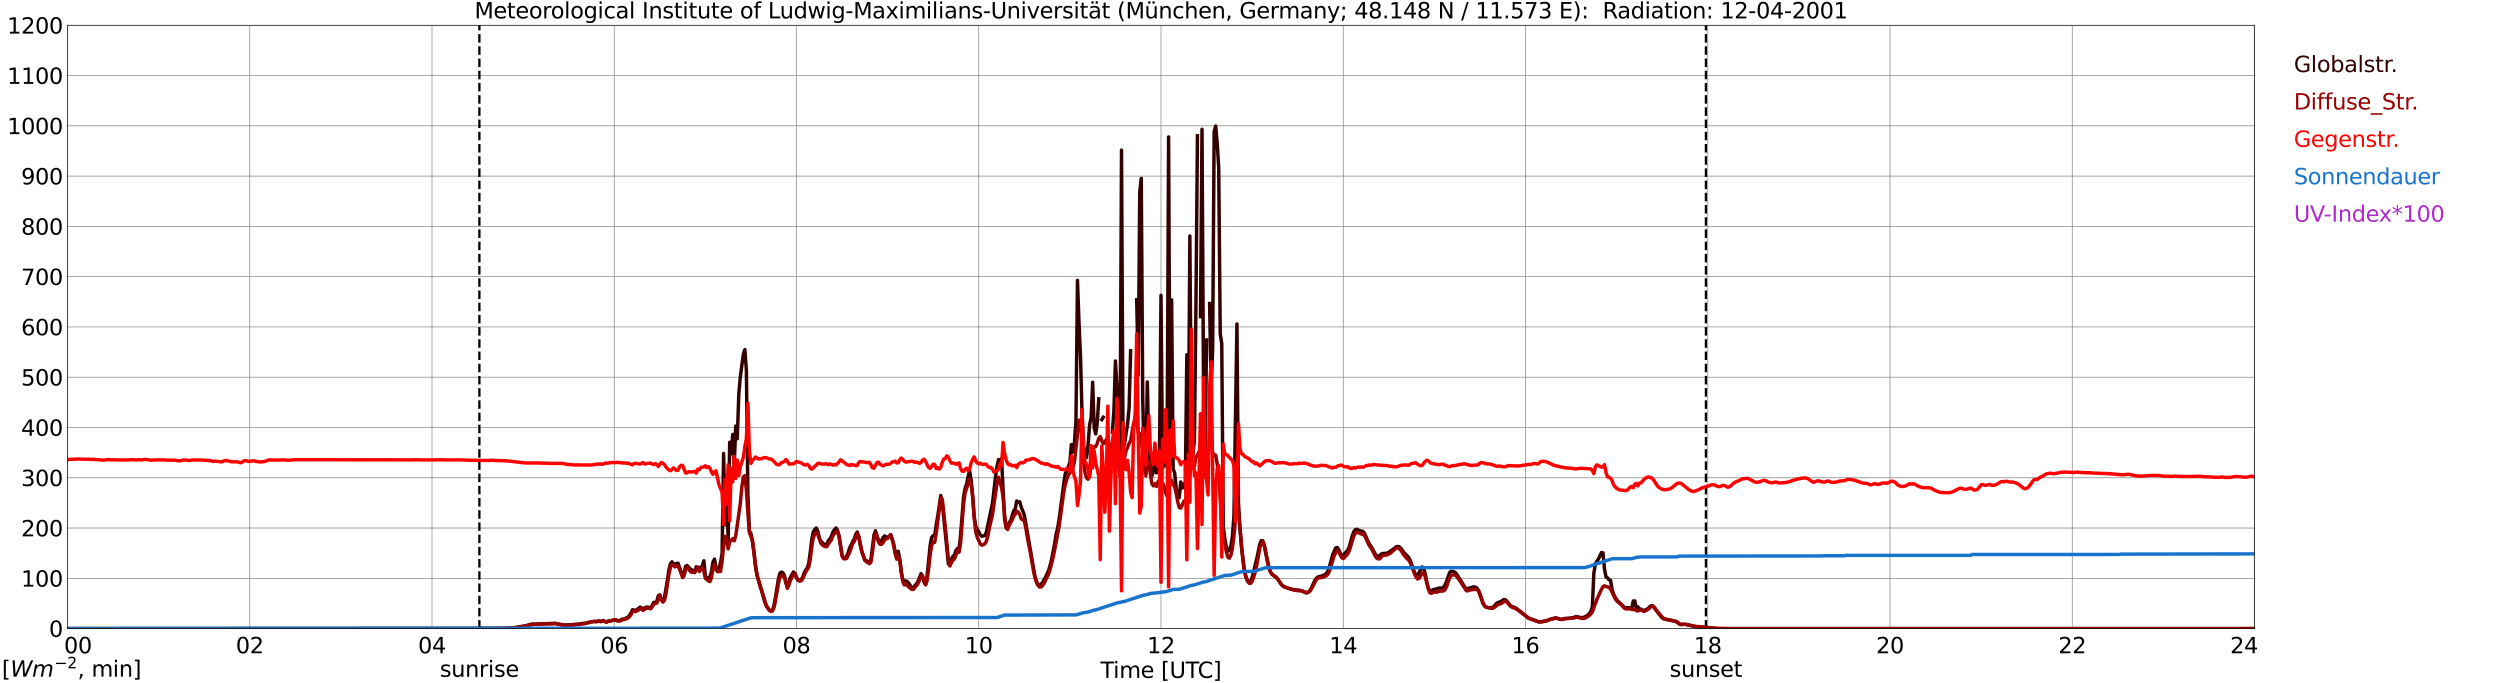 <?xml version="1.0" encoding="utf-8" standalone="no"?>
<!DOCTYPE svg PUBLIC "-//W3C//DTD SVG 1.1//EN"
  "http://www.w3.org/Graphics/SVG/1.1/DTD/svg11.dtd">
<svg xmlns:xlink="http://www.w3.org/1999/xlink" width="1085.4pt" height="296.64pt" viewBox="0 0 1085.4 296.64" xmlns="http://www.w3.org/2000/svg" version="1.1">
 <defs>
  <style type="text/css">*{stroke-linejoin: round; stroke-linecap: butt}</style>
 </defs>
 <g id="figure_1">
  <g id="patch_1">
   <path d="M 0 296.64 
L 1085.4 296.64 
L 1085.4 0 
L 0 0 
z
" style="fill: #ffffff"/>
  </g>
  <g id="axes_1">
   <g id="patch_2">
    <path d="M 29.306 272.909 
L 978.814 272.909 
L 978.814 10.976 
L 29.306 10.976 
z
" style="fill: #ffffff"/>
   </g>
   <g id="patch_3">
    <path d="M 978.814 272.909 
L 978.814 272.909 
L 978.814 10.976 
L 978.814 10.976 
z
" clip-path="url(#p3dab118ece)" style="fill: #d3d3d3; opacity: 0.25; stroke: #d3d3d3; stroke-linejoin: miter"/>
   </g>
   <g id="matplotlib.axis_1">
    <g id="xtick_1">
     <g id="line2d_1">
      <path d="M 29.306 272.909 
L 29.306 10.976 
" clip-path="url(#p3dab118ece)" style="fill: none; stroke: #808080; stroke-width: 0.3; stroke-linecap: square"/>
     </g>
     <g id="line2d_2"/>
     <g id="text_1">
      <!--    00 -->
      <g transform="translate(18.733 283.627) scale(0.095 -0.095)">
       <defs>
        <path id="DejaVuSans-20" transform="scale(0.016)"/>
        <path id="DejaVuSans-30" d="M 2034 4250 
Q 1547 4250 1301 3770 
Q 1056 3291 1056 2328 
Q 1056 1369 1301 889 
Q 1547 409 2034 409 
Q 2525 409 2770 889 
Q 3016 1369 3016 2328 
Q 3016 3291 2770 3770 
Q 2525 4250 2034 4250 
z
M 2034 4750 
Q 2819 4750 3233 4129 
Q 3647 3509 3647 2328 
Q 3647 1150 3233 529 
Q 2819 -91 2034 -91 
Q 1250 -91 836 529 
Q 422 1150 422 2328 
Q 422 3509 836 4129 
Q 1250 4750 2034 4750 
z
" transform="scale(0.016)"/>
       </defs>
       <use xlink:href="#DejaVuSans-20"/>
       <use xlink:href="#DejaVuSans-20" transform="translate(31.787 0)"/>
       <use xlink:href="#DejaVuSans-20" transform="translate(63.574 0)"/>
       <use xlink:href="#DejaVuSans-30" transform="translate(95.361 0)"/>
       <use xlink:href="#DejaVuSans-30" transform="translate(158.984 0)"/>
      </g>
     </g>
    </g>
    <g id="xtick_2">
     <g id="line2d_3">
      <path d="M 108.431 272.909 
L 108.431 10.976 
" clip-path="url(#p3dab118ece)" style="fill: none; stroke: #808080; stroke-width: 0.3; stroke-linecap: square"/>
     </g>
     <g id="line2d_4"/>
     <g id="text_2">
      <!-- 02 -->
      <g transform="translate(102.387 283.627) scale(0.095 -0.095)">
       <defs>
        <path id="DejaVuSans-32" d="M 1228 531 
L 3431 531 
L 3431 0 
L 469 0 
L 469 531 
Q 828 903 1448 1529 
Q 2069 2156 2228 2338 
Q 2531 2678 2651 2914 
Q 2772 3150 2772 3378 
Q 2772 3750 2511 3984 
Q 2250 4219 1831 4219 
Q 1534 4219 1204 4116 
Q 875 4013 500 3803 
L 500 4441 
Q 881 4594 1212 4672 
Q 1544 4750 1819 4750 
Q 2544 4750 2975 4387 
Q 3406 4025 3406 3419 
Q 3406 3131 3298 2873 
Q 3191 2616 2906 2266 
Q 2828 2175 2409 1742 
Q 1991 1309 1228 531 
z
" transform="scale(0.016)"/>
       </defs>
       <use xlink:href="#DejaVuSans-30"/>
       <use xlink:href="#DejaVuSans-32" transform="translate(63.623 0)"/>
      </g>
     </g>
    </g>
    <g id="xtick_3">
     <g id="line2d_5">
      <path d="M 187.557 272.909 
L 187.557 10.976 
" clip-path="url(#p3dab118ece)" style="fill: none; stroke: #808080; stroke-width: 0.3; stroke-linecap: square"/>
     </g>
     <g id="line2d_6"/>
     <g id="text_3">
      <!-- 04 -->
      <g transform="translate(181.513 283.627) scale(0.095 -0.095)">
       <defs>
        <path id="DejaVuSans-34" d="M 2419 4116 
L 825 1625 
L 2419 1625 
L 2419 4116 
z
M 2253 4666 
L 3047 4666 
L 3047 1625 
L 3713 1625 
L 3713 1100 
L 3047 1100 
L 3047 0 
L 2419 0 
L 2419 1100 
L 313 1100 
L 313 1709 
L 2253 4666 
z
" transform="scale(0.016)"/>
       </defs>
       <use xlink:href="#DejaVuSans-30"/>
       <use xlink:href="#DejaVuSans-34" transform="translate(63.623 0)"/>
      </g>
     </g>
    </g>
    <g id="xtick_4">
     <g id="line2d_7">
      <path d="M 266.683 272.909 
L 266.683 10.976 
" clip-path="url(#p3dab118ece)" style="fill: none; stroke: #808080; stroke-width: 0.3; stroke-linecap: square"/>
     </g>
     <g id="line2d_8"/>
     <g id="text_4">
      <!-- 06 -->
      <g transform="translate(260.638 283.627) scale(0.095 -0.095)">
       <defs>
        <path id="DejaVuSans-36" d="M 2113 2584 
Q 1688 2584 1439 2293 
Q 1191 2003 1191 1497 
Q 1191 994 1439 701 
Q 1688 409 2113 409 
Q 2538 409 2786 701 
Q 3034 994 3034 1497 
Q 3034 2003 2786 2293 
Q 2538 2584 2113 2584 
z
M 3366 4563 
L 3366 3988 
Q 3128 4100 2886 4159 
Q 2644 4219 2406 4219 
Q 1781 4219 1451 3797 
Q 1122 3375 1075 2522 
Q 1259 2794 1537 2939 
Q 1816 3084 2150 3084 
Q 2853 3084 3261 2657 
Q 3669 2231 3669 1497 
Q 3669 778 3244 343 
Q 2819 -91 2113 -91 
Q 1303 -91 875 529 
Q 447 1150 447 2328 
Q 447 3434 972 4092 
Q 1497 4750 2381 4750 
Q 2619 4750 2861 4703 
Q 3103 4656 3366 4563 
z
" transform="scale(0.016)"/>
       </defs>
       <use xlink:href="#DejaVuSans-30"/>
       <use xlink:href="#DejaVuSans-36" transform="translate(63.623 0)"/>
      </g>
     </g>
    </g>
    <g id="xtick_5">
     <g id="line2d_9">
      <path d="M 345.808 272.909 
L 345.808 10.976 
" clip-path="url(#p3dab118ece)" style="fill: none; stroke: #808080; stroke-width: 0.3; stroke-linecap: square"/>
     </g>
     <g id="line2d_10"/>
     <g id="text_5">
      <!-- 08 -->
      <g transform="translate(339.764 283.627) scale(0.095 -0.095)">
       <defs>
        <path id="DejaVuSans-38" d="M 2034 2216 
Q 1584 2216 1326 1975 
Q 1069 1734 1069 1313 
Q 1069 891 1326 650 
Q 1584 409 2034 409 
Q 2484 409 2743 651 
Q 3003 894 3003 1313 
Q 3003 1734 2745 1975 
Q 2488 2216 2034 2216 
z
M 1403 2484 
Q 997 2584 770 2862 
Q 544 3141 544 3541 
Q 544 4100 942 4425 
Q 1341 4750 2034 4750 
Q 2731 4750 3128 4425 
Q 3525 4100 3525 3541 
Q 3525 3141 3298 2862 
Q 3072 2584 2669 2484 
Q 3125 2378 3379 2068 
Q 3634 1759 3634 1313 
Q 3634 634 3220 271 
Q 2806 -91 2034 -91 
Q 1263 -91 848 271 
Q 434 634 434 1313 
Q 434 1759 690 2068 
Q 947 2378 1403 2484 
z
M 1172 3481 
Q 1172 3119 1398 2916 
Q 1625 2713 2034 2713 
Q 2441 2713 2670 2916 
Q 2900 3119 2900 3481 
Q 2900 3844 2670 4047 
Q 2441 4250 2034 4250 
Q 1625 4250 1398 4047 
Q 1172 3844 1172 3481 
z
" transform="scale(0.016)"/>
       </defs>
       <use xlink:href="#DejaVuSans-30"/>
       <use xlink:href="#DejaVuSans-38" transform="translate(63.623 0)"/>
      </g>
     </g>
    </g>
    <g id="xtick_6">
     <g id="line2d_11">
      <path d="M 424.934 272.909 
L 424.934 10.976 
" clip-path="url(#p3dab118ece)" style="fill: none; stroke: #808080; stroke-width: 0.3; stroke-linecap: square"/>
     </g>
     <g id="line2d_12"/>
     <g id="text_6">
      <!-- 10 -->
      <g transform="translate(418.89 283.627) scale(0.095 -0.095)">
       <defs>
        <path id="DejaVuSans-31" d="M 794 531 
L 1825 531 
L 1825 4091 
L 703 3866 
L 703 4441 
L 1819 4666 
L 2450 4666 
L 2450 531 
L 3481 531 
L 3481 0 
L 794 0 
L 794 531 
z
" transform="scale(0.016)"/>
       </defs>
       <use xlink:href="#DejaVuSans-31"/>
       <use xlink:href="#DejaVuSans-30" transform="translate(63.623 0)"/>
      </g>
     </g>
    </g>
    <g id="xtick_7">
     <g id="line2d_13">
      <path d="M 504.06 272.909 
L 504.06 10.976 
" clip-path="url(#p3dab118ece)" style="fill: none; stroke: #808080; stroke-width: 0.3; stroke-linecap: square"/>
     </g>
     <g id="line2d_14"/>
     <g id="text_7">
      <!-- 12 -->
      <g transform="translate(498.015 283.627) scale(0.095 -0.095)">
       <use xlink:href="#DejaVuSans-31"/>
       <use xlink:href="#DejaVuSans-32" transform="translate(63.623 0)"/>
      </g>
     </g>
    </g>
    <g id="xtick_8">
     <g id="line2d_15">
      <path d="M 583.185 272.909 
L 583.185 10.976 
" clip-path="url(#p3dab118ece)" style="fill: none; stroke: #808080; stroke-width: 0.3; stroke-linecap: square"/>
     </g>
     <g id="line2d_16"/>
     <g id="text_8">
      <!-- 14 -->
      <g transform="translate(577.141 283.627) scale(0.095 -0.095)">
       <use xlink:href="#DejaVuSans-31"/>
       <use xlink:href="#DejaVuSans-34" transform="translate(63.623 0)"/>
      </g>
     </g>
    </g>
    <g id="xtick_9">
     <g id="line2d_17">
      <path d="M 662.311 272.909 
L 662.311 10.976 
" clip-path="url(#p3dab118ece)" style="fill: none; stroke: #808080; stroke-width: 0.3; stroke-linecap: square"/>
     </g>
     <g id="line2d_18"/>
     <g id="text_9">
      <!-- 16 -->
      <g transform="translate(656.267 283.627) scale(0.095 -0.095)">
       <use xlink:href="#DejaVuSans-31"/>
       <use xlink:href="#DejaVuSans-36" transform="translate(63.623 0)"/>
      </g>
     </g>
    </g>
    <g id="xtick_10">
     <g id="line2d_19">
      <path d="M 741.437 272.909 
L 741.437 10.976 
" clip-path="url(#p3dab118ece)" style="fill: none; stroke: #808080; stroke-width: 0.3; stroke-linecap: square"/>
     </g>
     <g id="line2d_20"/>
     <g id="text_10">
      <!-- 18 -->
      <g transform="translate(735.392 283.627) scale(0.095 -0.095)">
       <use xlink:href="#DejaVuSans-31"/>
       <use xlink:href="#DejaVuSans-38" transform="translate(63.623 0)"/>
      </g>
     </g>
    </g>
    <g id="xtick_11">
     <g id="line2d_21">
      <path d="M 820.562 272.909 
L 820.562 10.976 
" clip-path="url(#p3dab118ece)" style="fill: none; stroke: #808080; stroke-width: 0.3; stroke-linecap: square"/>
     </g>
     <g id="line2d_22"/>
     <g id="text_11">
      <!-- 20 -->
      <g transform="translate(814.518 283.627) scale(0.095 -0.095)">
       <use xlink:href="#DejaVuSans-32"/>
       <use xlink:href="#DejaVuSans-30" transform="translate(63.623 0)"/>
      </g>
     </g>
    </g>
    <g id="xtick_12">
     <g id="line2d_23">
      <path d="M 899.688 272.909 
L 899.688 10.976 
" clip-path="url(#p3dab118ece)" style="fill: none; stroke: #808080; stroke-width: 0.3; stroke-linecap: square"/>
     </g>
     <g id="line2d_24"/>
     <g id="text_12">
      <!-- 22 -->
      <g transform="translate(893.644 283.627) scale(0.095 -0.095)">
       <use xlink:href="#DejaVuSans-32"/>
       <use xlink:href="#DejaVuSans-32" transform="translate(63.623 0)"/>
      </g>
     </g>
    </g>
    <g id="xtick_13">
     <g id="line2d_25">
      <path d="M 978.814 272.909 
L 978.814 10.976 
" clip-path="url(#p3dab118ece)" style="fill: none; stroke: #808080; stroke-width: 0.3; stroke-linecap: square"/>
     </g>
     <g id="line2d_26"/>
     <g id="text_13">
      <!-- 24    -->
      <g transform="translate(968.241 283.627) scale(0.095 -0.095)">
       <use xlink:href="#DejaVuSans-32"/>
       <use xlink:href="#DejaVuSans-34" transform="translate(63.623 0)"/>
       <use xlink:href="#DejaVuSans-20" transform="translate(127.246 0)"/>
       <use xlink:href="#DejaVuSans-20" transform="translate(159.033 0)"/>
       <use xlink:href="#DejaVuSans-20" transform="translate(190.82 0)"/>
      </g>
     </g>
    </g>
    <g id="text_14">
     <!-- Time [UTC] -->
     <g transform="translate(477.806 294.322) scale(0.095 -0.095)">
      <defs>
       <path id="DejaVuSans-54" d="M -19 4666 
L 3928 4666 
L 3928 4134 
L 2272 4134 
L 2272 0 
L 1638 0 
L 1638 4134 
L -19 4134 
L -19 4666 
z
" transform="scale(0.016)"/>
       <path id="DejaVuSans-69" d="M 603 3500 
L 1178 3500 
L 1178 0 
L 603 0 
L 603 3500 
z
M 603 4863 
L 1178 4863 
L 1178 4134 
L 603 4134 
L 603 4863 
z
" transform="scale(0.016)"/>
       <path id="DejaVuSans-6d" d="M 3328 2828 
Q 3544 3216 3844 3400 
Q 4144 3584 4550 3584 
Q 5097 3584 5394 3201 
Q 5691 2819 5691 2113 
L 5691 0 
L 5113 0 
L 5113 2094 
Q 5113 2597 4934 2840 
Q 4756 3084 4391 3084 
Q 3944 3084 3684 2787 
Q 3425 2491 3425 1978 
L 3425 0 
L 2847 0 
L 2847 2094 
Q 2847 2600 2669 2842 
Q 2491 3084 2119 3084 
Q 1678 3084 1418 2786 
Q 1159 2488 1159 1978 
L 1159 0 
L 581 0 
L 581 3500 
L 1159 3500 
L 1159 2956 
Q 1356 3278 1631 3431 
Q 1906 3584 2284 3584 
Q 2666 3584 2933 3390 
Q 3200 3197 3328 2828 
z
" transform="scale(0.016)"/>
       <path id="DejaVuSans-65" d="M 3597 1894 
L 3597 1613 
L 953 1613 
Q 991 1019 1311 708 
Q 1631 397 2203 397 
Q 2534 397 2845 478 
Q 3156 559 3463 722 
L 3463 178 
Q 3153 47 2828 -22 
Q 2503 -91 2169 -91 
Q 1331 -91 842 396 
Q 353 884 353 1716 
Q 353 2575 817 3079 
Q 1281 3584 2069 3584 
Q 2775 3584 3186 3129 
Q 3597 2675 3597 1894 
z
M 3022 2063 
Q 3016 2534 2758 2815 
Q 2500 3097 2075 3097 
Q 1594 3097 1305 2825 
Q 1016 2553 972 2059 
L 3022 2063 
z
" transform="scale(0.016)"/>
       <path id="DejaVuSans-5b" d="M 550 4863 
L 1875 4863 
L 1875 4416 
L 1125 4416 
L 1125 -397 
L 1875 -397 
L 1875 -844 
L 550 -844 
L 550 4863 
z
" transform="scale(0.016)"/>
       <path id="DejaVuSans-55" d="M 556 4666 
L 1191 4666 
L 1191 1831 
Q 1191 1081 1462 751 
Q 1734 422 2344 422 
Q 2950 422 3222 751 
Q 3494 1081 3494 1831 
L 3494 4666 
L 4128 4666 
L 4128 1753 
Q 4128 841 3676 375 
Q 3225 -91 2344 -91 
Q 1459 -91 1007 375 
Q 556 841 556 1753 
L 556 4666 
z
" transform="scale(0.016)"/>
       <path id="DejaVuSans-43" d="M 4122 4306 
L 4122 3641 
Q 3803 3938 3442 4084 
Q 3081 4231 2675 4231 
Q 1875 4231 1450 3742 
Q 1025 3253 1025 2328 
Q 1025 1406 1450 917 
Q 1875 428 2675 428 
Q 3081 428 3442 575 
Q 3803 722 4122 1019 
L 4122 359 
Q 3791 134 3420 21 
Q 3050 -91 2638 -91 
Q 1578 -91 968 557 
Q 359 1206 359 2328 
Q 359 3453 968 4101 
Q 1578 4750 2638 4750 
Q 3056 4750 3426 4639 
Q 3797 4528 4122 4306 
z
" transform="scale(0.016)"/>
       <path id="DejaVuSans-5d" d="M 1947 4863 
L 1947 -844 
L 622 -844 
L 622 -397 
L 1369 -397 
L 1369 4416 
L 622 4416 
L 622 4863 
L 1947 4863 
z
" transform="scale(0.016)"/>
      </defs>
      <use xlink:href="#DejaVuSans-54"/>
      <use xlink:href="#DejaVuSans-69" transform="translate(57.959 0)"/>
      <use xlink:href="#DejaVuSans-6d" transform="translate(85.742 0)"/>
      <use xlink:href="#DejaVuSans-65" transform="translate(183.154 0)"/>
      <use xlink:href="#DejaVuSans-20" transform="translate(244.678 0)"/>
      <use xlink:href="#DejaVuSans-5b" transform="translate(276.465 0)"/>
      <use xlink:href="#DejaVuSans-55" transform="translate(315.479 0)"/>
      <use xlink:href="#DejaVuSans-54" transform="translate(388.672 0)"/>
      <use xlink:href="#DejaVuSans-43" transform="translate(443.881 0)"/>
      <use xlink:href="#DejaVuSans-5d" transform="translate(513.705 0)"/>
     </g>
    </g>
   </g>
   <g id="matplotlib.axis_2">
    <g id="ytick_1">
     <g id="line2d_27">
      <path d="M 29.306 272.909 
L 978.814 272.909 
" clip-path="url(#p3dab118ece)" style="fill: none; stroke: #808080; stroke-width: 0.3; stroke-linecap: square"/>
     </g>
     <g id="line2d_28"/>
     <g id="text_15">
      <!-- 0 -->
      <g transform="translate(21.261 276.518) scale(0.095 -0.095)">
       <use xlink:href="#DejaVuSans-30"/>
      </g>
     </g>
    </g>
    <g id="ytick_2">
     <g id="line2d_29">
      <path d="M 29.306 251.081 
L 978.814 251.081 
" clip-path="url(#p3dab118ece)" style="fill: none; stroke: #808080; stroke-width: 0.3; stroke-linecap: square"/>
     </g>
     <g id="line2d_30"/>
     <g id="text_16">
      <!-- 100 -->
      <g transform="translate(9.173 254.69) scale(0.095 -0.095)">
       <use xlink:href="#DejaVuSans-31"/>
       <use xlink:href="#DejaVuSans-30" transform="translate(63.623 0)"/>
       <use xlink:href="#DejaVuSans-30" transform="translate(127.246 0)"/>
      </g>
     </g>
    </g>
    <g id="ytick_3">
     <g id="line2d_31">
      <path d="M 29.306 229.253 
L 978.814 229.253 
" clip-path="url(#p3dab118ece)" style="fill: none; stroke: #808080; stroke-width: 0.3; stroke-linecap: square"/>
     </g>
     <g id="line2d_32"/>
     <g id="text_17">
      <!-- 200 -->
      <g transform="translate(9.173 232.863) scale(0.095 -0.095)">
       <use xlink:href="#DejaVuSans-32"/>
       <use xlink:href="#DejaVuSans-30" transform="translate(63.623 0)"/>
       <use xlink:href="#DejaVuSans-30" transform="translate(127.246 0)"/>
      </g>
     </g>
    </g>
    <g id="ytick_4">
     <g id="line2d_33">
      <path d="M 29.306 207.426 
L 978.814 207.426 
" clip-path="url(#p3dab118ece)" style="fill: none; stroke: #808080; stroke-width: 0.3; stroke-linecap: square"/>
     </g>
     <g id="line2d_34"/>
     <g id="text_18">
      <!-- 300 -->
      <g transform="translate(9.173 211.035) scale(0.095 -0.095)">
       <defs>
        <path id="DejaVuSans-33" d="M 2597 2516 
Q 3050 2419 3304 2112 
Q 3559 1806 3559 1356 
Q 3559 666 3084 287 
Q 2609 -91 1734 -91 
Q 1441 -91 1130 -33 
Q 819 25 488 141 
L 488 750 
Q 750 597 1062 519 
Q 1375 441 1716 441 
Q 2309 441 2620 675 
Q 2931 909 2931 1356 
Q 2931 1769 2642 2001 
Q 2353 2234 1838 2234 
L 1294 2234 
L 1294 2753 
L 1863 2753 
Q 2328 2753 2575 2939 
Q 2822 3125 2822 3475 
Q 2822 3834 2567 4026 
Q 2313 4219 1838 4219 
Q 1578 4219 1281 4162 
Q 984 4106 628 3988 
L 628 4550 
Q 988 4650 1302 4700 
Q 1616 4750 1894 4750 
Q 2613 4750 3031 4423 
Q 3450 4097 3450 3541 
Q 3450 3153 3228 2886 
Q 3006 2619 2597 2516 
z
" transform="scale(0.016)"/>
       </defs>
       <use xlink:href="#DejaVuSans-33"/>
       <use xlink:href="#DejaVuSans-30" transform="translate(63.623 0)"/>
       <use xlink:href="#DejaVuSans-30" transform="translate(127.246 0)"/>
      </g>
     </g>
    </g>
    <g id="ytick_5">
     <g id="line2d_35">
      <path d="M 29.306 185.598 
L 978.814 185.598 
" clip-path="url(#p3dab118ece)" style="fill: none; stroke: #808080; stroke-width: 0.3; stroke-linecap: square"/>
     </g>
     <g id="line2d_36"/>
     <g id="text_19">
      <!-- 400 -->
      <g transform="translate(9.173 189.207) scale(0.095 -0.095)">
       <use xlink:href="#DejaVuSans-34"/>
       <use xlink:href="#DejaVuSans-30" transform="translate(63.623 0)"/>
       <use xlink:href="#DejaVuSans-30" transform="translate(127.246 0)"/>
      </g>
     </g>
    </g>
    <g id="ytick_6">
     <g id="line2d_37">
      <path d="M 29.306 163.77 
L 978.814 163.77 
" clip-path="url(#p3dab118ece)" style="fill: none; stroke: #808080; stroke-width: 0.3; stroke-linecap: square"/>
     </g>
     <g id="line2d_38"/>
     <g id="text_20">
      <!-- 500 -->
      <g transform="translate(9.173 167.379) scale(0.095 -0.095)">
       <defs>
        <path id="DejaVuSans-35" d="M 691 4666 
L 3169 4666 
L 3169 4134 
L 1269 4134 
L 1269 2991 
Q 1406 3038 1543 3061 
Q 1681 3084 1819 3084 
Q 2600 3084 3056 2656 
Q 3513 2228 3513 1497 
Q 3513 744 3044 326 
Q 2575 -91 1722 -91 
Q 1428 -91 1123 -41 
Q 819 9 494 109 
L 494 744 
Q 775 591 1075 516 
Q 1375 441 1709 441 
Q 2250 441 2565 725 
Q 2881 1009 2881 1497 
Q 2881 1984 2565 2268 
Q 2250 2553 1709 2553 
Q 1456 2553 1204 2497 
Q 953 2441 691 2322 
L 691 4666 
z
" transform="scale(0.016)"/>
       </defs>
       <use xlink:href="#DejaVuSans-35"/>
       <use xlink:href="#DejaVuSans-30" transform="translate(63.623 0)"/>
       <use xlink:href="#DejaVuSans-30" transform="translate(127.246 0)"/>
      </g>
     </g>
    </g>
    <g id="ytick_7">
     <g id="line2d_39">
      <path d="M 29.306 141.942 
L 978.814 141.942 
" clip-path="url(#p3dab118ece)" style="fill: none; stroke: #808080; stroke-width: 0.3; stroke-linecap: square"/>
     </g>
     <g id="line2d_40"/>
     <g id="text_21">
      <!-- 600 -->
      <g transform="translate(9.173 145.551) scale(0.095 -0.095)">
       <use xlink:href="#DejaVuSans-36"/>
       <use xlink:href="#DejaVuSans-30" transform="translate(63.623 0)"/>
       <use xlink:href="#DejaVuSans-30" transform="translate(127.246 0)"/>
      </g>
     </g>
    </g>
    <g id="ytick_8">
     <g id="line2d_41">
      <path d="M 29.306 120.114 
L 978.814 120.114 
" clip-path="url(#p3dab118ece)" style="fill: none; stroke: #808080; stroke-width: 0.3; stroke-linecap: square"/>
     </g>
     <g id="line2d_42"/>
     <g id="text_22">
      <!-- 700 -->
      <g transform="translate(9.173 123.724) scale(0.095 -0.095)">
       <defs>
        <path id="DejaVuSans-37" d="M 525 4666 
L 3525 4666 
L 3525 4397 
L 1831 0 
L 1172 0 
L 2766 4134 
L 525 4134 
L 525 4666 
z
" transform="scale(0.016)"/>
       </defs>
       <use xlink:href="#DejaVuSans-37"/>
       <use xlink:href="#DejaVuSans-30" transform="translate(63.623 0)"/>
       <use xlink:href="#DejaVuSans-30" transform="translate(127.246 0)"/>
      </g>
     </g>
    </g>
    <g id="ytick_9">
     <g id="line2d_43">
      <path d="M 29.306 98.287 
L 978.814 98.287 
" clip-path="url(#p3dab118ece)" style="fill: none; stroke: #808080; stroke-width: 0.3; stroke-linecap: square"/>
     </g>
     <g id="line2d_44"/>
     <g id="text_23">
      <!-- 800 -->
      <g transform="translate(9.173 101.896) scale(0.095 -0.095)">
       <use xlink:href="#DejaVuSans-38"/>
       <use xlink:href="#DejaVuSans-30" transform="translate(63.623 0)"/>
       <use xlink:href="#DejaVuSans-30" transform="translate(127.246 0)"/>
      </g>
     </g>
    </g>
    <g id="ytick_10">
     <g id="line2d_45">
      <path d="M 29.306 76.459 
L 978.814 76.459 
" clip-path="url(#p3dab118ece)" style="fill: none; stroke: #808080; stroke-width: 0.3; stroke-linecap: square"/>
     </g>
     <g id="line2d_46"/>
     <g id="text_24">
      <!-- 900 -->
      <g transform="translate(9.173 80.068) scale(0.095 -0.095)">
       <defs>
        <path id="DejaVuSans-39" d="M 703 97 
L 703 672 
Q 941 559 1184 500 
Q 1428 441 1663 441 
Q 2288 441 2617 861 
Q 2947 1281 2994 2138 
Q 2813 1869 2534 1725 
Q 2256 1581 1919 1581 
Q 1219 1581 811 2004 
Q 403 2428 403 3163 
Q 403 3881 828 4315 
Q 1253 4750 1959 4750 
Q 2769 4750 3195 4129 
Q 3622 3509 3622 2328 
Q 3622 1225 3098 567 
Q 2575 -91 1691 -91 
Q 1453 -91 1209 -44 
Q 966 3 703 97 
z
M 1959 2075 
Q 2384 2075 2632 2365 
Q 2881 2656 2881 3163 
Q 2881 3666 2632 3958 
Q 2384 4250 1959 4250 
Q 1534 4250 1286 3958 
Q 1038 3666 1038 3163 
Q 1038 2656 1286 2365 
Q 1534 2075 1959 2075 
z
" transform="scale(0.016)"/>
       </defs>
       <use xlink:href="#DejaVuSans-39"/>
       <use xlink:href="#DejaVuSans-30" transform="translate(63.623 0)"/>
       <use xlink:href="#DejaVuSans-30" transform="translate(127.246 0)"/>
      </g>
     </g>
    </g>
    <g id="ytick_11">
     <g id="line2d_47">
      <path d="M 29.306 54.631 
L 978.814 54.631 
" clip-path="url(#p3dab118ece)" style="fill: none; stroke: #808080; stroke-width: 0.3; stroke-linecap: square"/>
     </g>
     <g id="line2d_48"/>
     <g id="text_25">
      <!-- 1000 -->
      <g transform="translate(3.128 58.24) scale(0.095 -0.095)">
       <use xlink:href="#DejaVuSans-31"/>
       <use xlink:href="#DejaVuSans-30" transform="translate(63.623 0)"/>
       <use xlink:href="#DejaVuSans-30" transform="translate(127.246 0)"/>
       <use xlink:href="#DejaVuSans-30" transform="translate(190.869 0)"/>
      </g>
     </g>
    </g>
    <g id="ytick_12">
     <g id="line2d_49">
      <path d="M 29.306 32.803 
L 978.814 32.803 
" clip-path="url(#p3dab118ece)" style="fill: none; stroke: #808080; stroke-width: 0.3; stroke-linecap: square"/>
     </g>
     <g id="line2d_50"/>
     <g id="text_26">
      <!-- 1100 -->
      <g transform="translate(3.128 36.413) scale(0.095 -0.095)">
       <use xlink:href="#DejaVuSans-31"/>
       <use xlink:href="#DejaVuSans-31" transform="translate(63.623 0)"/>
       <use xlink:href="#DejaVuSans-30" transform="translate(127.246 0)"/>
       <use xlink:href="#DejaVuSans-30" transform="translate(190.869 0)"/>
      </g>
     </g>
    </g>
    <g id="ytick_13">
     <g id="line2d_51">
      <path d="M 29.306 10.976 
L 978.814 10.976 
" clip-path="url(#p3dab118ece)" style="fill: none; stroke: #808080; stroke-width: 0.3; stroke-linecap: square"/>
     </g>
     <g id="line2d_52"/>
     <g id="text_27">
      <!-- 1200 -->
      <g transform="translate(3.128 14.585) scale(0.095 -0.095)">
       <use xlink:href="#DejaVuSans-31"/>
       <use xlink:href="#DejaVuSans-32" transform="translate(63.623 0)"/>
       <use xlink:href="#DejaVuSans-30" transform="translate(127.246 0)"/>
       <use xlink:href="#DejaVuSans-30" transform="translate(190.869 0)"/>
      </g>
     </g>
    </g>
   </g>
   <g id="line2d_53">
    <path d="M 208.13 272.909 
L 208.13 10.976 
" clip-path="url(#p3dab118ece)" style="fill: none; stroke-dasharray: 3.7,1.6; stroke-dashoffset: 0; stroke: #000000"/>
   </g>
   <g id="line2d_54">
    <path d="M 740.645 272.909 
L 740.645 10.976 
" clip-path="url(#p3dab118ece)" style="fill: none; stroke-dasharray: 3.7,1.6; stroke-dashoffset: 0; stroke: #000000"/>
   </g>
   <g id="line2d_55">
    <path d="M 29.306 272.909 
L 219.867 272.8 
L 221.845 272.745 
L 223.164 272.553 
L 228.439 271.634 
L 230.417 271.045 
L 231.736 270.949 
L 232.395 271.003 
L 233.714 270.85 
L 238.329 270.724 
L 240.967 270.628 
L 244.923 271.355 
L 246.901 271.315 
L 248.22 271.248 
L 249.539 271.08 
L 250.858 271.003 
L 252.836 270.682 
L 254.155 270.608 
L 256.792 269.947 
L 258.111 269.742 
L 258.77 269.879 
L 259.43 269.65 
L 260.089 269.648 
L 260.748 269.844 
L 261.408 269.545 
L 262.067 269.449 
L 262.726 269.921 
L 263.386 269.949 
L 264.045 269.615 
L 264.705 269.656 
L 266.023 269.255 
L 266.683 269.056 
L 267.342 269.063 
L 268.002 269.445 
L 268.661 269.464 
L 269.32 269.338 
L 269.98 268.86 
L 271.298 268.72 
L 271.958 268.183 
L 272.617 267.976 
L 273.277 267.177 
L 273.936 266.184 
L 274.595 264.708 
L 275.914 265.11 
L 276.573 264.566 
L 277.233 264.21 
L 277.892 263.556 
L 278.552 263.988 
L 279.211 264.833 
L 279.87 263.938 
L 280.53 263.582 
L 281.189 263.599 
L 281.849 263.739 
L 282.508 264.014 
L 283.827 261.513 
L 284.486 261.652 
L 285.145 261.113 
L 285.805 258.651 
L 286.464 258.256 
L 287.124 260.281 
L 287.783 260.853 
L 288.442 259.701 
L 289.761 251.828 
L 290.42 247.34 
L 291.08 244.707 
L 291.739 243.937 
L 292.399 244.74 
L 293.058 245.092 
L 293.717 244.605 
L 294.377 244.528 
L 295.696 248.39 
L 296.355 250.031 
L 297.014 248.739 
L 297.674 245.864 
L 298.333 245.524 
L 299.652 246.995 
L 300.311 247.331 
L 301.63 248.425 
L 302.289 246.05 
L 302.949 246.667 
L 303.608 246.342 
L 304.267 246.619 
L 304.927 245.628 
L 305.586 243.47 
L 306.246 250.153 
L 306.905 250.863 
L 307.564 251.088 
L 308.224 250.546 
L 308.883 248.195 
L 309.543 244.042 
L 310.202 242.745 
L 310.861 246.244 
L 311.521 247.235 
L 312.18 247.019 
L 312.839 244.214 
L 313.499 240.37 
L 314.158 196.863 
L 314.818 227.933 
L 315.477 207.753 
L 316.136 235.271 
L 316.796 192.009 
L 317.455 197.014 
L 318.114 188.595 
L 318.774 201.993 
L 319.433 184.982 
L 320.093 190.489 
L 320.752 171.111 
L 321.411 163.672 
L 322.73 153.797 
L 323.39 151.8 
L 324.049 160.889 
L 324.708 214.786 
L 325.368 230.672 
L 326.027 231.646 
L 326.686 235.14 
L 327.346 239.894 
L 328.005 246.069 
L 328.665 249.514 
L 329.983 254.453 
L 330.643 256.405 
L 331.961 261.168 
L 332.621 262.857 
L 333.28 263.966 
L 333.94 264.848 
L 334.599 265.278 
L 335.258 265.14 
L 335.918 263.438 
L 336.577 259.899 
L 337.896 251.727 
L 338.555 248.898 
L 339.215 248.374 
L 339.874 248.663 
L 340.533 249.848 
L 341.193 253.067 
L 341.852 254.48 
L 343.171 250.673 
L 344.49 248.326 
L 345.149 249.042 
L 345.808 250.856 
L 346.468 251.871 
L 347.127 252.046 
L 347.787 251.697 
L 348.446 250.73 
L 349.105 248.848 
L 349.765 247.595 
L 350.424 246.611 
L 351.083 244.753 
L 351.743 240.097 
L 352.402 234.431 
L 353.062 231.004 
L 353.721 229.919 
L 354.38 229.24 
L 355.04 230.58 
L 355.699 233.564 
L 356.359 234.987 
L 357.677 236.129 
L 358.337 236.579 
L 358.996 236.288 
L 359.655 234.691 
L 360.315 233.944 
L 360.974 232.868 
L 361.634 230.956 
L 362.293 229.958 
L 362.952 229.205 
L 363.612 230.231 
L 364.271 232.868 
L 365.59 241.08 
L 366.249 242.485 
L 366.909 242.289 
L 367.568 241.466 
L 368.227 240.043 
L 368.887 237.823 
L 369.546 236.598 
L 370.206 235.11 
L 370.865 234.058 
L 371.524 232.036 
L 372.184 231 
L 372.843 233.104 
L 373.502 236.629 
L 374.162 239.48 
L 375.481 243.144 
L 376.14 243.343 
L 377.459 244.537 
L 378.118 242.994 
L 379.437 232.324 
L 380.096 230.428 
L 381.415 234.76 
L 382.074 235.334 
L 382.734 234.71 
L 383.393 233.398 
L 384.053 232.654 
L 384.712 233.326 
L 386.031 232.918 
L 386.69 232.119 
L 388.009 236.162 
L 388.668 239.678 
L 389.328 240.11 
L 389.987 239.362 
L 390.646 243.027 
L 391.306 248.553 
L 391.965 251.625 
L 392.624 252.266 
L 393.284 252.218 
L 393.943 252.548 
L 394.603 253.24 
L 395.921 255.289 
L 396.581 255.23 
L 397.24 254.211 
L 397.899 253.491 
L 398.559 252.476 
L 399.878 249.062 
L 400.537 250.485 
L 401.196 252.799 
L 401.856 253.628 
L 402.515 249.894 
L 403.834 236.81 
L 404.493 233.267 
L 405.153 232.527 
L 405.812 232.661 
L 406.471 227.782 
L 407.131 224.076 
L 408.45 215.137 
L 409.109 218.459 
L 411.746 244.801 
L 412.406 245.011 
L 413.065 242.656 
L 413.725 241.61 
L 414.384 240.881 
L 415.043 239.002 
L 415.703 238.102 
L 416.362 238.613 
L 417.022 232.473 
L 418.34 215.727 
L 419 212.018 
L 419.659 210.252 
L 420.318 206.758 
L 420.978 204.455 
L 421.637 208.454 
L 422.297 215.349 
L 422.956 224.325 
L 423.615 228.463 
L 424.275 229.819 
L 424.934 230.825 
L 425.593 232.189 
L 426.253 232.802 
L 426.912 232.698 
L 427.572 232.479 
L 428.231 231.067 
L 430.869 218.641 
L 432.187 207.255 
L 432.847 202.604 
L 433.506 199.554 
L 434.165 200.246 
L 434.825 199.07 
L 436.144 225.276 
L 436.803 229.026 
L 437.462 228.321 
L 438.122 226.889 
L 438.781 226.049 
L 440.1 221.79 
L 440.759 220.957 
L 441.419 217.508 
L 442.078 218.049 
L 442.737 217.866 
L 443.397 220.238 
L 444.716 223.517 
L 449.331 250.317 
L 449.991 252.432 
L 450.65 253.65 
L 451.309 254.148 
L 451.969 253.72 
L 452.628 252.88 
L 453.947 250.59 
L 455.266 247.604 
L 455.925 245.432 
L 456.584 242.776 
L 457.903 235.911 
L 458.563 231.755 
L 459.222 229.087 
L 459.881 225.137 
L 461.859 209.855 
L 462.519 205.483 
L 463.178 204.621 
L 464.497 200.735 
L 465.156 193.013 
L 465.816 196.293 
L 466.475 192.246 
L 467.134 183.199 
L 467.794 121.701 
L 468.453 139.875 
L 469.113 154.781 
L 469.772 179.593 
L 470.431 193.261 
L 471.091 197.297 
L 471.75 198.581 
L 472.409 193.01 
L 473.069 184.308 
L 473.728 181.374 
L 474.388 165.962 
L 475.047 185.606 
L 475.706 188.376 
L 476.366 183.867 
L 477.025 173.176 
M 478.344 182.186 
L 479.003 181.178 
M 482.96 187.66 
L 483.619 178.172 
L 484.278 156.726 
L 484.938 168.079 
L 485.597 197.786 
L 486.256 202.268 
L 486.916 65.178 
L 487.575 193.259 
L 488.235 192.862 
L 488.894 188.051 
L 489.553 184.153 
L 490.213 176.945 
L 490.872 152.306 
M 493.51 130.109 
L 494.169 162.801 
L 494.828 83.437 
L 495.488 77.448 
L 496.147 174.014 
L 496.807 200.353 
L 497.466 200.641 
L 498.125 165.837 
L 498.785 195.217 
L 499.444 202.231 
L 500.103 206.744 
L 500.763 204.546 
L 501.422 200.373 
L 502.082 205.328 
L 502.741 200.133 
L 503.4 198.74 
L 504.06 128.226 
L 504.719 200.146 
L 505.379 202.525 
L 506.038 199.345 
L 506.697 199.655 
L 507.357 59.455 
L 508.016 201.32 
L 508.675 130.216 
L 509.335 203.595 
L 509.994 205.354 
L 510.654 212.007 
L 511.313 215.312 
L 511.972 216.054 
L 512.632 209.272 
L 513.291 211.911 
L 513.95 210.163 
L 514.61 210.283 
L 515.269 153.993 
L 515.929 197.422 
L 516.588 102.427 
L 517.247 188.409 
L 517.907 197.208 
L 518.566 191.437 
L 519.226 133.006 
L 519.885 58.957 
M 521.204 137.47 
L 521.863 56.139 
L 522.522 168.666 
L 523.182 200.091 
L 523.841 147.613 
M 525.16 131.775 
L 525.819 168.297 
L 526.479 151.588 
L 527.138 57.211 
L 527.797 54.729 
L 528.457 62.177 
L 529.116 72.705 
L 529.776 144.933 
L 530.435 149.207 
L 531.094 228.601 
L 531.754 233.826 
L 532.413 237.474 
L 533.073 239.196 
L 533.732 239.052 
L 534.391 237.172 
L 535.051 232.875 
L 535.71 224.266 
L 537.029 140.65 
L 537.688 218.069 
L 538.348 229.489 
L 539.007 237.76 
L 540.326 248.06 
L 540.985 250.527 
L 541.644 252.214 
L 542.304 252.727 
L 542.963 252.234 
L 543.623 250.69 
L 544.282 248.416 
L 544.941 245.242 
L 545.601 242.721 
L 546.919 236.33 
L 547.579 234.732 
L 548.238 234.787 
L 548.898 236.841 
L 550.216 243.585 
L 550.876 246.353 
L 551.535 248.187 
L 552.195 249.215 
L 554.173 250.81 
L 554.832 251.581 
L 556.151 253.569 
L 556.81 254.255 
L 557.47 254.742 
L 559.448 255.44 
L 560.766 255.822 
L 562.085 256.042 
L 564.063 256.25 
L 565.382 256.566 
L 566.701 257.295 
L 567.36 257.396 
L 568.02 257.13 
L 568.679 256.455 
L 569.338 255.32 
L 570.657 252.408 
L 571.317 251.31 
L 571.976 250.618 
L 572.635 250.335 
L 573.295 250.258 
L 574.613 249.754 
L 575.273 249.4 
L 575.932 248.896 
L 576.592 247.787 
L 577.251 245.851 
L 578.57 240.933 
L 579.889 237.93 
L 580.548 237.705 
L 581.207 238.639 
L 581.867 240.121 
L 582.526 241.062 
L 583.185 241.014 
L 585.164 238.823 
L 585.823 237.388 
L 587.142 232.512 
L 587.801 230.812 
L 588.46 229.954 
L 589.12 229.801 
L 590.439 230.504 
L 591.098 230.541 
L 591.757 230.766 
L 592.417 231.499 
L 593.736 234.658 
L 594.395 235.882 
L 595.714 237.941 
L 597.032 240.54 
L 597.692 241.28 
L 598.351 241.468 
L 599.011 241.272 
L 599.67 240.575 
L 600.329 240.281 
L 601.648 240.27 
L 602.967 239.783 
L 604.945 238.379 
L 606.264 237.343 
L 606.923 237.262 
L 607.582 237.445 
L 608.242 238.098 
L 609.561 239.921 
L 610.879 241.276 
L 611.539 241.922 
L 612.198 243.151 
L 613.517 246.91 
L 614.176 248.601 
L 614.836 249.649 
L 615.495 249.59 
L 616.154 248.564 
L 616.814 247.172 
L 617.473 246.128 
L 618.133 246.849 
L 618.792 249.191 
L 619.451 252.753 
L 620.111 255.394 
L 620.77 256.61 
L 621.429 256.464 
L 622.089 256.062 
L 624.067 255.586 
L 624.726 255.283 
L 626.045 255.335 
L 626.705 254.999 
L 627.364 253.962 
L 628.023 252.408 
L 629.342 248.634 
L 630.001 247.995 
L 631.32 248.252 
L 631.98 248.695 
L 633.298 250.625 
L 634.617 252.716 
L 635.936 254.927 
L 636.595 255.543 
L 637.255 255.501 
L 639.892 254.772 
L 640.552 254.953 
L 641.211 255.263 
L 641.87 256.285 
L 643.848 262.023 
L 644.508 263.043 
L 645.167 263.586 
L 647.145 263.942 
L 647.805 263.863 
L 648.464 263.416 
L 649.783 261.925 
L 650.442 261.567 
L 651.761 261.12 
L 652.42 260.532 
L 653.08 260.279 
L 653.739 260.487 
L 654.399 261.196 
L 655.717 262.92 
L 656.377 263.281 
L 657.695 263.783 
L 658.355 264.141 
L 663.63 268.356 
L 668.246 270.019 
L 669.564 269.864 
L 671.542 269.458 
L 672.861 268.888 
L 674.18 268.593 
L 674.839 268.332 
L 675.499 268.264 
L 677.477 268.838 
L 678.136 268.81 
L 679.455 268.521 
L 681.433 268.382 
L 682.752 268.22 
L 684.071 267.766 
L 684.73 267.781 
L 686.708 268.172 
L 687.368 268.1 
L 688.686 267.522 
L 689.346 267.037 
L 690.005 266.378 
L 690.664 265.522 
L 691.324 263.521 
L 691.983 248.802 
L 692.643 244.945 
L 693.302 243.653 
L 693.961 242.762 
L 695.28 239.894 
L 695.939 240.027 
L 696.599 247.043 
L 697.258 250.474 
L 697.918 250.885 
L 698.577 251.723 
L 699.236 251.961 
L 699.896 255.931 
L 700.555 257.95 
L 701.215 259.328 
L 701.874 260.382 
L 702.533 261.137 
L 703.852 262.342 
L 705.171 263.641 
L 705.83 263.914 
L 707.149 263.8 
L 707.808 264.007 
L 708.468 263.903 
L 709.127 260.917 
L 709.786 260.897 
L 710.446 264.623 
L 711.105 263.47 
L 711.765 264.446 
L 712.424 264.413 
L 713.083 264.894 
L 713.743 265.149 
L 714.402 264.691 
L 715.062 264.503 
L 715.721 264.029 
L 716.38 263.246 
L 717.04 262.927 
L 717.699 263.121 
L 719.018 264.961 
L 720.996 267.511 
L 721.655 268.218 
L 722.315 268.67 
L 722.974 268.868 
L 724.952 269.185 
L 727.59 269.825 
L 728.249 270.226 
L 728.909 270.824 
L 729.568 271.165 
L 730.227 271.16 
L 730.887 271.036 
L 731.546 271.029 
L 736.162 272.082 
L 746.052 272.909 
L 978.154 272.909 
L 978.154 272.909 
" clip-path="url(#p3dab118ece)" style="fill: none; stroke: #330000; stroke-width: 1.5; stroke-linecap: square"/>
   </g>
   <g id="line2d_56">
    <path d="M 29.306 272.909 
L 208.657 272.909 
L 209.317 272.691 
L 209.976 272.896 
L 211.954 272.795 
L 213.932 272.909 
L 216.57 272.819 
L 224.482 272.448 
L 225.801 272.263 
L 227.779 271.942 
L 231.076 271.097 
L 234.373 270.955 
L 240.308 270.82 
L 240.967 270.7 
L 243.604 271.27 
L 245.583 271.483 
L 246.901 271.396 
L 248.22 271.422 
L 254.155 270.726 
L 256.792 269.883 
L 257.451 269.931 
L 258.111 269.857 
L 258.77 269.925 
L 259.43 269.855 
L 260.089 269.571 
L 260.748 269.89 
L 262.067 269.447 
L 262.726 269.899 
L 263.386 270.137 
L 264.045 269.748 
L 267.342 269.163 
L 268.002 269.543 
L 268.661 269.626 
L 269.32 269.574 
L 269.98 269.13 
L 271.298 268.879 
L 272.617 268.303 
L 273.277 267.816 
L 273.936 266.906 
L 274.595 265.555 
L 275.255 265.184 
L 275.914 265.594 
L 276.573 265.086 
L 277.233 264.887 
L 277.892 264.348 
L 278.552 264.036 
L 279.211 265.001 
L 279.87 264.597 
L 280.53 263.903 
L 281.189 264.117 
L 281.849 264.007 
L 282.508 264.322 
L 283.167 263.468 
L 283.827 262.418 
L 284.486 261.927 
L 285.145 261.86 
L 286.464 258.566 
L 287.124 260.491 
L 287.783 261.401 
L 288.442 260.812 
L 289.102 258.057 
L 290.42 249.282 
L 291.08 246.39 
L 291.739 245.017 
L 292.399 245.386 
L 293.058 246.126 
L 293.717 245.698 
L 294.377 245.884 
L 295.036 247.045 
L 296.355 250.738 
L 297.014 249.918 
L 297.674 247.191 
L 298.333 246.329 
L 298.992 247.036 
L 299.652 248.023 
L 300.311 248.488 
L 300.971 248.462 
L 301.63 248.588 
L 302.289 247.189 
L 302.949 246.248 
L 303.608 248.147 
L 304.267 247.209 
L 304.927 246.528 
L 305.586 247.981 
L 306.246 251.096 
L 306.905 251.553 
L 307.564 252.238 
L 308.224 252.482 
L 308.883 250.826 
L 309.543 247.106 
L 310.202 244.875 
L 310.861 247.228 
L 311.521 248.211 
L 312.839 248.08 
L 313.499 243.618 
L 314.158 237.292 
L 314.818 232.866 
L 315.477 233.743 
L 316.136 238.31 
L 316.796 235.195 
L 317.455 234.736 
L 318.114 233.839 
L 318.774 234.808 
L 319.433 232.65 
L 321.411 218.586 
L 322.071 211.437 
L 322.73 207.011 
L 323.39 206.513 
L 324.049 212.933 
L 324.708 223.026 
L 325.368 231.248 
L 326.686 234.564 
L 328.005 245.218 
L 328.665 249.874 
L 331.302 258.265 
L 332.621 262.678 
L 333.94 264.824 
L 334.599 265.354 
L 335.258 265.324 
L 335.918 264.243 
L 336.577 261.329 
L 337.896 253.593 
L 338.555 250.823 
L 339.215 249.87 
L 339.874 250.04 
L 340.533 250.422 
L 341.852 255.42 
L 342.512 254.021 
L 343.171 251.945 
L 344.49 249.361 
L 345.149 249.075 
L 345.808 250.701 
L 346.468 251.812 
L 347.127 252.284 
L 347.787 252.196 
L 348.446 251.415 
L 349.765 248.333 
L 351.083 246.307 
L 351.743 243.07 
L 352.402 237.666 
L 353.062 233.505 
L 353.721 231.964 
L 354.38 231.205 
L 355.04 231.964 
L 356.359 235.769 
L 357.018 236.579 
L 357.677 237.022 
L 358.337 237.325 
L 358.996 237.356 
L 359.655 236.114 
L 360.974 234.368 
L 361.634 232.543 
L 362.293 231.635 
L 363.612 230.709 
L 364.271 232.608 
L 365.59 241.293 
L 366.249 242.544 
L 366.909 242.621 
L 367.568 242.477 
L 368.887 239.857 
L 370.206 235.933 
L 370.865 235.097 
L 372.184 231.787 
L 372.843 232.933 
L 374.162 239.305 
L 375.481 243.265 
L 376.14 243.926 
L 376.799 244.24 
L 377.459 244.72 
L 378.118 244.059 
L 378.777 239.848 
L 379.437 234.407 
L 380.096 231.608 
L 380.756 232.796 
L 381.415 235.295 
L 382.074 236.299 
L 382.734 236.301 
L 383.393 235.61 
L 384.053 234.354 
L 385.371 233.682 
L 386.031 233.053 
L 386.69 232.207 
L 387.349 234.005 
L 388.009 236.952 
L 388.668 240.503 
L 389.328 242.795 
L 389.987 241.527 
L 390.646 242.765 
L 391.306 248.398 
L 391.965 252.526 
L 392.624 253.949 
L 393.284 253.84 
L 393.943 254.172 
L 394.603 254.894 
L 395.921 255.936 
L 396.581 255.892 
L 398.559 253.399 
L 399.218 251.862 
L 399.878 249.977 
L 400.537 249.894 
L 401.196 252.17 
L 401.856 253.956 
L 402.515 252.065 
L 403.175 246.934 
L 403.834 240.839 
L 404.493 236.705 
L 405.153 235.378 
L 405.812 235.494 
L 406.471 231.493 
L 408.45 216.106 
L 409.109 216.805 
L 410.428 228.943 
L 411.746 242.987 
L 412.406 245.727 
L 413.065 244.258 
L 413.725 243.221 
L 414.384 242.721 
L 415.703 239.244 
L 416.362 239.75 
L 417.022 236.072 
L 418.34 218.831 
L 419 213.974 
L 420.978 208.113 
L 421.637 210.084 
L 422.297 215.707 
L 422.956 224.816 
L 423.615 230.912 
L 424.275 233.235 
L 425.593 236.14 
L 426.253 236.677 
L 426.912 236.494 
L 427.572 236.092 
L 428.231 235.02 
L 428.89 232.685 
L 429.55 229.164 
L 430.869 223.572 
L 432.847 209.934 
L 433.506 207.19 
L 434.825 211.597 
L 435.484 215.772 
L 436.144 223.414 
L 436.803 229.142 
L 437.462 229.908 
L 438.122 228.127 
L 439.44 225.77 
L 440.1 224.065 
L 440.759 223.305 
L 441.419 221.95 
L 442.078 222.34 
L 442.737 223.355 
L 443.397 225.292 
L 444.056 225.65 
L 444.716 226.241 
L 445.375 229.236 
L 446.034 233.337 
L 447.353 239.958 
L 448.672 247.661 
L 449.331 250.668 
L 449.991 252.805 
L 450.65 254.165 
L 451.309 254.862 
L 451.969 254.881 
L 452.628 254.259 
L 453.287 253.266 
L 454.606 250.583 
L 455.266 249.223 
L 455.925 247.137 
L 457.244 241.9 
L 458.563 235.3 
L 459.881 228.107 
L 461.859 213.494 
L 462.519 210.322 
L 463.178 208.035 
L 463.838 206.229 
L 464.497 205.452 
L 465.156 203.82 
L 465.816 203.256 
L 466.475 200.53 
L 467.794 188.846 
L 468.453 182.426 
L 469.113 182.45 
L 470.431 200.209 
L 471.091 205.186 
L 471.75 207.476 
L 472.409 208.069 
L 473.069 206.354 
L 473.728 201.816 
L 474.388 196.036 
L 475.047 193.929 
L 475.706 193.973 
L 476.366 192.543 
L 477.025 190.317 
L 477.685 189.514 
L 478.344 191.264 
L 479.003 192.692 
L 479.663 192.124 
L 480.322 190.745 
L 480.981 190.821 
L 481.641 192.901 
L 482.3 194.383 
L 482.96 197.241 
L 484.278 192.275 
L 484.938 193.464 
L 485.597 201.183 
L 486.256 206.775 
L 486.916 204.212 
L 487.575 200.853 
L 488.235 198.662 
L 488.894 195.604 
L 489.553 194.239 
L 490.213 192.526 
L 490.872 191.323 
L 492.191 183.723 
L 492.85 182.11 
L 493.51 183.614 
L 494.169 187.975 
L 494.828 188.178 
L 495.488 190.784 
L 496.147 196.592 
L 496.807 203.662 
L 497.466 206.596 
L 498.125 201.093 
L 498.785 199.891 
L 499.444 205.738 
L 500.103 210.003 
L 500.763 210.944 
L 501.422 210.054 
L 502.082 211.193 
L 502.741 209.111 
L 503.4 208.238 
L 504.06 209.514 
L 504.719 209.674 
L 505.379 211.003 
L 506.038 213.871 
L 506.697 215.388 
L 507.357 211.795 
L 508.016 210.407 
L 508.675 208.528 
L 509.335 210.27 
L 509.994 211.413 
L 510.654 214.236 
L 511.313 217.835 
L 511.972 220.3 
L 512.632 220.623 
L 513.95 217.785 
L 514.61 217.132 
L 515.269 215.266 
L 515.929 211.021 
L 516.588 205.537 
L 517.247 202.049 
L 517.907 203.291 
L 518.566 202.482 
L 519.226 198.26 
L 519.885 197.841 
L 520.544 196.101 
L 521.863 199.661 
L 522.522 202.861 
L 523.182 207.29 
L 523.841 203.117 
L 524.501 196.437 
L 525.16 192.406 
L 525.819 191.744 
L 526.479 196.568 
L 527.138 197.404 
L 527.797 197.612 
L 528.457 201.412 
L 529.116 206.546 
L 530.435 226.645 
L 531.094 232.584 
L 532.413 239.421 
L 533.073 241.839 
L 533.732 242.35 
L 534.391 241.138 
L 535.051 238.094 
L 535.71 232.909 
L 537.029 218.582 
L 537.688 222.22 
L 539.666 243.5 
L 540.326 248.027 
L 540.985 250.708 
L 541.644 252.334 
L 542.304 253.218 
L 542.963 253.253 
L 543.623 252.408 
L 544.282 250.712 
L 544.941 248.433 
L 545.601 245.449 
L 546.919 238.209 
L 547.579 235.738 
L 548.238 235.116 
L 548.898 236.59 
L 550.876 246.266 
L 551.535 248.265 
L 552.195 249.326 
L 552.854 249.85 
L 553.513 250.147 
L 554.173 250.699 
L 554.832 251.487 
L 556.151 253.51 
L 556.81 254.248 
L 557.47 254.7 
L 559.448 255.495 
L 562.085 256.289 
L 563.404 256.448 
L 564.723 256.477 
L 566.042 256.857 
L 567.36 257.278 
L 568.02 257.164 
L 568.679 256.684 
L 569.338 255.781 
L 571.317 251.965 
L 571.976 251.188 
L 572.635 250.871 
L 573.954 250.714 
L 575.273 250.238 
L 575.932 249.922 
L 576.592 249.215 
L 577.251 247.809 
L 579.229 241.28 
L 579.889 239.973 
L 580.548 239.244 
L 581.207 239.656 
L 582.526 242.158 
L 583.185 242.494 
L 583.845 241.94 
L 585.164 240.392 
L 585.823 239.102 
L 587.801 232.63 
L 588.46 231.425 
L 589.12 231.045 
L 591.098 231.864 
L 591.757 231.969 
L 592.417 232.551 
L 593.076 233.752 
L 594.395 236.707 
L 595.714 238.7 
L 597.032 241.363 
L 597.692 242.293 
L 598.351 242.682 
L 599.011 242.612 
L 600.329 241.145 
L 601.648 240.984 
L 602.307 240.903 
L 603.626 240.18 
L 604.945 239.074 
L 605.604 238.336 
L 606.264 237.989 
L 606.923 237.978 
L 607.582 238.305 
L 608.242 238.925 
L 609.561 241.088 
L 610.879 242.546 
L 611.539 243.112 
L 612.198 244.116 
L 613.517 247.469 
L 614.176 249.267 
L 614.836 250.671 
L 615.495 251.384 
L 616.154 251.05 
L 617.473 248.818 
L 618.133 248.737 
L 618.792 250.389 
L 620.111 255.634 
L 620.77 257.341 
L 621.429 257.632 
L 622.089 257.232 
L 622.748 257.047 
L 623.408 257.09 
L 624.067 257.007 
L 624.726 256.719 
L 626.045 256.595 
L 626.705 256.575 
L 627.364 256.034 
L 628.023 254.774 
L 629.342 250.952 
L 630.001 249.865 
L 630.661 249.643 
L 631.32 249.601 
L 631.98 249.824 
L 632.639 250.52 
L 633.958 252.354 
L 636.595 256.422 
L 637.255 256.542 
L 637.914 256.224 
L 639.892 255.877 
L 641.211 255.96 
L 641.87 256.429 
L 642.53 257.732 
L 643.848 261.602 
L 644.508 262.982 
L 645.167 263.645 
L 647.805 264.162 
L 648.464 263.94 
L 650.442 262.429 
L 651.761 262.047 
L 653.08 261.12 
L 653.739 261.109 
L 654.399 261.563 
L 655.717 263.137 
L 656.377 263.621 
L 657.695 264.079 
L 659.014 264.837 
L 663.63 268.36 
L 667.586 269.855 
L 668.246 269.99 
L 669.564 269.938 
L 671.542 269.56 
L 672.861 269.021 
L 675.499 268.36 
L 676.158 268.484 
L 677.477 268.906 
L 678.136 268.978 
L 679.455 268.62 
L 681.433 268.502 
L 683.411 268.277 
L 684.071 268.043 
L 684.73 267.936 
L 686.708 268.497 
L 687.368 268.502 
L 688.027 268.373 
L 688.686 268.122 
L 690.005 267.223 
L 690.664 266.596 
L 691.324 265.712 
L 693.302 260.225 
L 695.28 255.885 
L 695.939 254.733 
L 696.599 254.322 
L 697.258 254.663 
L 697.918 254.77 
L 698.577 255.054 
L 699.236 255.735 
L 701.215 259.817 
L 701.874 260.79 
L 703.193 262.041 
L 703.852 262.445 
L 705.171 263.988 
L 705.83 264.376 
L 707.808 264.35 
L 708.468 264.636 
L 709.786 264.571 
L 710.446 265.129 
L 711.105 265.21 
L 711.765 264.907 
L 712.424 264.889 
L 713.083 265.108 
L 713.743 265.5 
L 715.721 264.477 
L 717.04 263.11 
L 717.699 263.257 
L 718.358 263.87 
L 720.337 266.38 
L 721.655 267.936 
L 722.315 268.497 
L 722.974 268.764 
L 727.59 269.781 
L 728.249 270.104 
L 729.568 271.008 
L 730.227 271.104 
L 731.546 271.034 
L 732.865 271.259 
L 735.502 271.852 
L 745.393 272.8 
L 748.69 272.909 
L 978.154 272.909 
L 978.154 272.909 
" clip-path="url(#p3dab118ece)" style="fill: none; stroke: #990000; stroke-width: 1.5; stroke-linecap: square"/>
   </g>
   <g id="line2d_57">
    <path d="M 29.306 199.506 
L 29.965 199.517 
L 30.625 199.395 
L 32.603 199.382 
L 33.921 199.306 
L 37.218 199.393 
L 38.537 199.347 
L 39.856 199.48 
L 40.515 199.423 
L 45.131 199.79 
L 46.45 199.552 
L 48.428 199.629 
L 53.703 199.707 
L 54.362 199.65 
L 55.022 199.716 
L 56.34 199.609 
L 57.659 199.6 
L 59.637 199.674 
L 60.297 199.574 
L 61.615 199.668 
L 62.934 199.441 
L 65.572 199.795 
L 66.89 199.692 
L 70.847 199.64 
L 72.166 199.777 
L 76.122 199.803 
L 77.441 200.085 
L 78.759 199.969 
L 79.419 199.747 
L 80.737 199.736 
L 82.056 199.934 
L 84.034 199.681 
L 86.013 199.714 
L 87.331 199.716 
L 91.288 199.984 
L 92.606 200.334 
L 93.266 200.177 
L 95.903 200.517 
L 96.563 200.428 
L 97.222 200.1 
L 97.881 199.963 
L 98.541 199.993 
L 100.519 200.473 
L 103.156 200.524 
L 104.475 200.927 
L 105.135 200.644 
L 105.794 200.124 
L 106.453 199.987 
L 107.113 200.063 
L 107.772 200.31 
L 108.431 200.329 
L 109.75 200.043 
L 111.069 200.275 
L 113.047 200.6 
L 113.707 200.48 
L 115.025 200.358 
L 116.344 199.808 
L 117.003 199.683 
L 120.3 199.76 
L 123.597 199.67 
L 124.916 199.853 
L 126.235 199.705 
L 126.894 199.736 
L 127.553 199.594 
L 128.872 199.589 
L 178.985 199.648 
L 180.304 199.613 
L 184.26 199.679 
L 185.579 199.655 
L 187.557 199.685 
L 190.854 199.62 
L 192.173 199.624 
L 193.492 199.672 
L 200.085 199.666 
L 205.36 199.871 
L 206.02 199.825 
L 207.339 199.891 
L 211.954 199.917 
L 213.273 199.81 
L 215.91 199.969 
L 218.548 200.019 
L 219.867 200.085 
L 221.186 200.205 
L 227.779 200.967 
L 229.098 201.01 
L 231.736 200.999 
L 233.054 200.993 
L 239.648 201.181 
L 241.626 201.183 
L 243.604 201.181 
L 244.923 201.281 
L 246.242 201.656 
L 248.22 201.72 
L 249.539 201.899 
L 250.858 201.82 
L 252.176 201.888 
L 256.133 201.873 
L 258.111 201.759 
L 258.77 201.515 
L 260.089 201.504 
L 260.748 201.381 
L 261.408 201.565 
L 262.067 201.493 
L 262.726 201.026 
L 264.045 201.109 
L 264.705 200.84 
L 267.342 200.853 
L 268.002 200.757 
L 269.32 200.829 
L 269.98 200.984 
L 271.298 200.971 
L 271.958 201.159 
L 272.617 201.089 
L 274.595 201.842 
L 275.255 201.209 
L 275.914 201.146 
L 277.892 201.477 
L 278.552 201.074 
L 279.211 200.864 
L 279.87 201.453 
L 281.189 201.176 
L 282.508 201.054 
L 283.167 201.493 
L 283.827 201.704 
L 284.486 201.268 
L 285.145 201.608 
L 285.805 202.514 
L 287.124 200.788 
L 287.783 201.128 
L 288.442 201.617 
L 289.102 202.698 
L 290.42 204.088 
L 291.08 204.378 
L 291.739 203.879 
L 292.399 203.156 
L 293.058 203.638 
L 293.717 204.274 
L 294.377 204.164 
L 295.036 202.656 
L 295.696 202.045 
L 296.355 202.038 
L 297.674 205.348 
L 298.333 205.332 
L 298.992 204.773 
L 300.311 204.948 
L 301.63 204.623 
L 302.289 205.454 
L 302.949 203.726 
L 303.608 203.883 
L 304.267 202.997 
L 304.927 202.767 
L 305.586 202.794 
L 306.246 202.211 
L 306.905 203.016 
L 307.564 202.639 
L 308.224 203.252 
L 308.883 204.839 
L 309.543 205.952 
L 310.202 204.817 
L 310.861 204.42 
L 312.18 210.56 
L 313.499 213.762 
L 314.158 227.789 
L 314.818 208.054 
L 315.477 218.885 
L 316.136 201.831 
L 316.796 226.088 
L 317.455 203.462 
L 318.114 209.242 
L 318.774 198.208 
L 319.433 207.666 
L 320.093 199.747 
L 320.752 206.4 
L 321.411 202.632 
L 322.73 198.592 
L 323.39 193.833 
L 324.049 190.411 
L 324.708 175.031 
L 325.368 196.106 
L 326.027 201.17 
L 326.686 199.731 
L 327.346 199.327 
L 328.005 198.424 
L 329.324 199.244 
L 329.983 199.109 
L 330.643 199.238 
L 331.302 198.799 
L 332.621 198.635 
L 333.28 199.011 
L 333.94 199.22 
L 334.599 199.306 
L 335.258 199.578 
L 337.236 201.643 
L 337.896 201.82 
L 338.555 201.665 
L 339.215 200.86 
L 339.874 200.727 
L 340.533 200.331 
L 341.193 199.528 
L 341.852 200.179 
L 342.512 201.41 
L 343.171 201.475 
L 343.83 201.333 
L 344.49 201.44 
L 345.808 200.356 
L 347.787 200.94 
L 349.105 201.783 
L 349.765 201.914 
L 350.424 201.602 
L 351.083 202.034 
L 351.743 203.215 
L 352.402 203.695 
L 353.062 203.187 
L 353.721 202.423 
L 354.38 202.019 
L 355.04 201.168 
L 355.699 201.089 
L 356.359 201.397 
L 357.018 201.486 
L 358.337 201.414 
L 358.996 201.429 
L 359.655 201.733 
L 360.315 201.427 
L 361.634 201.949 
L 362.293 201.661 
L 362.952 201.864 
L 364.271 200.609 
L 364.93 199.607 
L 366.909 201.1 
L 367.568 201.67 
L 368.887 202.13 
L 369.546 201.656 
L 370.865 201.936 
L 371.524 202.207 
L 372.184 202.062 
L 372.843 200.796 
L 373.502 200.331 
L 374.162 200.569 
L 374.821 200.521 
L 376.799 200.908 
L 377.459 200.718 
L 378.118 201.746 
L 378.777 203.108 
L 379.437 203.287 
L 380.756 200.814 
L 381.415 200.659 
L 382.074 201.584 
L 383.393 202.263 
L 384.712 201.598 
L 385.371 201.547 
L 386.031 201.611 
L 386.69 201.209 
L 387.349 200.521 
L 388.009 200.526 
L 388.668 200.19 
L 389.328 200.978 
L 389.987 200.921 
L 390.646 199.535 
L 391.306 198.858 
L 391.965 199.454 
L 392.624 200.297 
L 393.284 200.65 
L 395.262 200.301 
L 395.921 200.22 
L 397.24 200.703 
L 397.899 200.602 
L 399.218 201.143 
L 399.878 200.81 
L 400.537 199.69 
L 401.196 199.378 
L 401.856 200.211 
L 402.515 201.772 
L 403.175 202.994 
L 403.834 203.307 
L 404.493 202.508 
L 405.153 201.501 
L 405.812 201.713 
L 406.471 203.4 
L 407.131 203.106 
L 407.79 203.667 
L 408.45 202.872 
L 409.109 200.685 
L 409.768 199.258 
L 410.428 199.031 
L 411.087 197.915 
L 411.746 198.435 
L 412.406 200.122 
L 413.065 201.091 
L 413.725 201.013 
L 414.384 201.183 
L 415.043 201.571 
L 416.362 200.947 
L 417.022 203.318 
L 417.681 204.54 
L 418.34 204.634 
L 419 203.739 
L 419.659 203.304 
L 420.318 204.357 
L 420.978 203.584 
L 421.637 200.936 
L 422.297 199.485 
L 422.956 198.352 
L 423.615 200.126 
L 424.275 200.997 
L 424.934 201.445 
L 425.593 201.054 
L 426.253 201.547 
L 426.912 201.678 
L 427.572 201.491 
L 428.231 201.58 
L 428.89 202.554 
L 429.55 202.96 
L 430.209 202.907 
L 430.869 203.686 
L 431.528 204.946 
L 432.187 204.599 
L 432.847 204.448 
L 433.506 203.619 
L 434.165 201.362 
L 434.825 202.246 
L 435.484 192.068 
L 436.144 196.798 
L 436.803 199.509 
L 437.462 201.261 
L 438.122 201.873 
L 438.781 201.63 
L 439.44 202.255 
L 440.1 202.22 
L 440.759 202.008 
L 441.419 203.012 
L 442.078 201.501 
L 443.397 200.759 
L 444.056 200.98 
L 444.716 200.753 
L 445.375 199.79 
L 446.694 199.661 
L 448.012 199.142 
L 448.672 199.072 
L 449.991 199.67 
L 451.969 201.023 
L 453.287 201.281 
L 453.947 201.663 
L 454.606 201.312 
L 456.584 202.385 
L 457.903 202.575 
L 458.563 202.89 
L 459.222 202.51 
L 460.541 203.715 
L 461.859 203.876 
L 462.519 204.064 
L 463.178 203.294 
L 464.497 204.586 
L 465.156 197.906 
L 465.816 204.381 
L 466.475 206.965 
L 467.134 208.794 
L 467.794 219.52 
L 468.453 215.115 
L 469.113 209.034 
L 469.772 177.849 
L 470.431 196.514 
L 471.091 200.593 
L 471.75 201.517 
L 472.409 203.833 
L 473.069 207.244 
L 473.728 193.447 
L 474.388 203.16 
L 475.047 195.78 
L 475.706 200.786 
L 477.025 206.692 
L 477.685 243.018 
L 478.344 193.683 
L 479.003 203.667 
L 479.663 222.412 
L 480.322 208.305 
L 480.981 176.347 
L 481.641 230.613 
L 482.3 207.657 
L 482.96 191.557 
L 483.619 186.827 
L 484.278 218.656 
L 484.938 172.979 
L 485.597 192.26 
L 486.256 202.257 
L 486.916 256.521 
L 487.575 183.5 
L 488.235 201.569 
L 488.894 203.918 
L 489.553 199.834 
L 490.213 205.282 
L 490.872 213.675 
L 491.532 216.061 
L 492.191 185.716 
L 492.85 179.471 
L 493.51 144.935 
L 494.169 189.145 
L 494.828 222.768 
L 495.488 219.614 
L 496.147 186.017 
L 496.807 196.066 
L 497.466 201.846 
L 498.125 188.555 
L 498.785 180.442 
L 499.444 195.453 
L 500.103 198.838 
L 500.763 201.554 
L 501.422 192.358 
L 502.082 198.891 
L 502.741 202.641 
L 503.4 195.756 
L 504.06 252.786 
L 504.719 190.686 
L 505.379 200.432 
L 506.038 177.836 
L 506.697 193.567 
L 507.357 254.785 
L 508.016 186.739 
L 508.675 197.992 
L 509.335 182.767 
L 509.994 198.463 
L 511.313 198.972 
L 511.972 199.932 
L 512.632 201.742 
L 513.291 200.703 
L 513.95 200.447 
L 514.61 200.681 
L 515.269 243.081 
L 515.929 197.23 
L 516.588 218.014 
L 517.247 143.036 
L 517.907 195.318 
L 518.566 206.515 
L 519.226 205.26 
L 519.885 238.168 
L 521.204 179.652 
L 521.863 227.769 
L 522.522 163.995 
L 523.182 195.983 
L 523.841 208.314 
L 524.501 214.86 
L 525.16 168.393 
L 525.819 157.102 
L 527.138 249.804 
L 527.797 212.439 
L 528.457 203.614 
L 529.116 202.207 
L 529.776 211.021 
L 530.435 241.861 
L 531.094 192.794 
L 531.754 196.992 
L 533.073 197.736 
L 533.732 198.579 
L 535.051 199.982 
L 535.71 202.08 
L 536.369 226.37 
L 537.029 215.469 
L 537.688 183.963 
L 538.348 194.877 
L 539.007 196.979 
L 539.666 197.356 
L 540.326 198.118 
L 542.304 199.207 
L 543.623 200.482 
L 544.282 200.526 
L 544.941 201.37 
L 545.601 201.087 
L 546.919 202.255 
L 549.557 200.019 
L 550.216 200.078 
L 550.876 200.004 
L 551.535 200.137 
L 553.513 201.128 
L 554.173 201.13 
L 554.832 200.945 
L 557.47 200.875 
L 558.129 200.984 
L 559.448 201.392 
L 560.766 201.525 
L 562.085 201.255 
L 562.745 201.34 
L 563.404 201.29 
L 564.063 201.115 
L 564.723 201.098 
L 565.382 201.224 
L 566.042 200.982 
L 566.701 201.176 
L 567.36 201.189 
L 568.679 201.829 
L 570.657 202.429 
L 572.635 202.307 
L 573.295 202.041 
L 573.954 202.017 
L 574.613 202.169 
L 575.273 202.043 
L 575.932 202.193 
L 576.592 202.545 
L 578.57 203.202 
L 579.229 202.87 
L 579.889 202.929 
L 580.548 202.451 
L 581.207 202.132 
L 582.526 201.934 
L 583.185 202.416 
L 583.845 202.643 
L 584.504 202.726 
L 585.164 202.623 
L 585.823 203.108 
L 586.482 203.438 
L 587.142 203.285 
L 587.801 202.988 
L 588.46 203.187 
L 589.779 202.739 
L 590.439 202.881 
L 591.098 202.691 
L 591.757 202.877 
L 592.417 202.578 
L 593.076 202.15 
L 593.736 202.115 
L 594.395 201.864 
L 595.054 201.997 
L 596.373 201.656 
L 599.67 202.06 
L 600.329 202.006 
L 600.989 202.139 
L 601.648 202.054 
L 603.626 202.442 
L 604.286 202.364 
L 604.945 202.711 
L 605.604 202.623 
L 606.264 202.691 
L 606.923 202.525 
L 607.582 202.244 
L 608.901 201.918 
L 610.879 201.868 
L 611.539 202.012 
L 612.858 201.198 
L 613.517 201.152 
L 614.176 200.919 
L 614.836 201.023 
L 615.495 201.591 
L 616.814 202.257 
L 617.473 202.006 
L 618.792 200.277 
L 619.451 199.816 
L 620.111 200.048 
L 620.77 200.74 
L 621.429 201.172 
L 624.726 201.757 
L 626.045 201.445 
L 626.705 201.595 
L 627.364 201.986 
L 628.023 202.128 
L 628.683 202.495 
L 629.342 202.615 
L 630.661 202.117 
L 631.32 202.176 
L 633.958 201.626 
L 634.617 201.617 
L 635.276 201.403 
L 636.595 201.46 
L 637.255 201.822 
L 637.914 201.879 
L 638.573 202.097 
L 639.233 202.126 
L 639.892 201.931 
L 641.211 201.918 
L 641.87 201.709 
L 642.53 201.091 
L 643.189 200.775 
L 645.827 201.464 
L 646.486 201.401 
L 647.145 201.467 
L 649.783 202.447 
L 651.102 202.335 
L 653.08 202.722 
L 655.058 202.113 
L 656.377 202.228 
L 659.014 202.305 
L 660.333 202.191 
L 660.992 202.036 
L 662.311 201.892 
L 662.97 201.7 
L 663.63 201.626 
L 664.289 201.702 
L 664.949 201.573 
L 665.608 201.309 
L 666.267 201.2 
L 667.586 201.504 
L 668.246 201.03 
L 668.905 200.417 
L 669.564 200.251 
L 670.883 200.349 
L 672.202 200.827 
L 674.839 202.08 
L 676.158 202.379 
L 678.136 202.84 
L 679.455 203.088 
L 682.752 203.333 
L 683.411 203.518 
L 684.071 203.586 
L 685.389 203.407 
L 686.049 203.307 
L 688.686 203.442 
L 690.664 203.573 
L 691.324 204.357 
L 691.983 205.64 
L 692.643 202.639 
L 693.302 201.827 
L 694.621 202.458 
L 695.28 202.84 
L 695.939 202.772 
L 696.599 201.744 
L 697.258 205.14 
L 697.918 207.022 
L 698.577 207.231 
L 699.236 207.642 
L 699.896 208.541 
L 700.555 210.466 
L 701.215 211.372 
L 701.874 211.992 
L 702.533 212.439 
L 703.193 212.723 
L 704.511 212.813 
L 705.83 213.022 
L 706.49 212.856 
L 707.808 211.418 
L 708.468 211.169 
L 709.127 211.769 
L 709.786 210.195 
L 710.446 209.881 
L 711.105 210.97 
L 711.765 209.75 
L 712.424 209.661 
L 713.743 208.163 
L 715.062 207.227 
L 715.721 207.074 
L 717.04 207.493 
L 717.699 208.089 
L 719.677 211.071 
L 720.337 211.706 
L 721.655 212.448 
L 722.974 212.618 
L 724.952 212.297 
L 726.271 211.457 
L 727.59 210.311 
L 728.249 209.851 
L 728.909 209.678 
L 729.568 209.787 
L 730.227 210.123 
L 733.524 212.793 
L 734.843 213.35 
L 735.502 213.424 
L 737.48 212.594 
L 738.799 211.857 
L 742.096 210.892 
L 742.756 210.612 
L 743.415 210.462 
L 744.074 210.477 
L 746.052 211.291 
L 746.712 211.228 
L 748.031 210.724 
L 748.69 210.785 
L 750.009 211.536 
L 750.668 211.468 
L 751.327 210.986 
L 752.646 209.811 
L 753.306 209.357 
L 754.624 208.816 
L 756.602 207.864 
L 758.581 207.666 
L 759.24 207.858 
L 761.878 209.298 
L 763.196 209.394 
L 765.834 208.523 
L 766.493 208.639 
L 767.812 209.353 
L 769.131 209.595 
L 769.79 209.528 
L 770.449 209.342 
L 771.109 209.283 
L 772.428 209.715 
L 775.065 209.506 
L 776.384 209.277 
L 777.703 208.831 
L 778.362 208.565 
L 779.681 208.246 
L 781 207.836 
L 783.637 207.458 
L 784.956 207.845 
L 786.275 208.774 
L 786.934 209.237 
L 787.593 209.366 
L 788.912 208.759 
L 789.572 208.753 
L 790.89 209.146 
L 791.55 209.325 
L 792.209 209.281 
L 793.528 208.809 
L 794.187 208.991 
L 794.847 209.314 
L 795.506 209.423 
L 796.825 209.353 
L 797.484 209.255 
L 798.803 208.844 
L 800.781 208.698 
L 802.1 208.189 
L 802.759 208.137 
L 804.737 208.364 
L 807.375 209.255 
L 808.694 209.687 
L 809.353 209.844 
L 810.672 209.899 
L 811.99 210.497 
L 812.65 210.449 
L 813.309 210.121 
L 813.969 209.986 
L 815.287 210.353 
L 816.606 210.01 
L 817.265 209.7 
L 817.925 209.65 
L 818.584 209.772 
L 819.244 209.781 
L 819.903 209.545 
L 821.222 208.901 
L 821.881 208.943 
L 822.541 209.25 
L 823.2 209.792 
L 823.859 210.479 
L 824.519 210.872 
L 825.837 211.265 
L 827.156 210.999 
L 827.816 210.78 
L 828.475 210.294 
L 829.134 210.019 
L 829.794 210.167 
L 830.453 210.084 
L 831.112 210.117 
L 833.091 211.243 
L 835.069 211.798 
L 836.388 211.708 
L 838.366 211.876 
L 839.684 212.725 
L 841.003 213.256 
L 842.322 213.764 
L 844.3 213.878 
L 845.619 213.906 
L 846.278 213.917 
L 847.597 213.605 
L 850.894 211.946 
L 851.553 211.994 
L 852.872 212.413 
L 853.531 212.433 
L 854.191 212.328 
L 854.85 212.04 
L 855.51 211.918 
L 856.169 212.173 
L 856.828 212.684 
L 857.488 212.815 
L 858.147 212.638 
L 858.806 212.201 
L 860.125 210.466 
L 860.785 210.34 
L 861.444 210.619 
L 862.103 210.732 
L 863.422 210.37 
L 864.082 210.364 
L 864.741 210.702 
L 865.4 210.741 
L 866.719 210.385 
L 868.697 209.172 
L 869.357 209.067 
L 870.016 209.172 
L 870.675 208.975 
L 871.335 208.969 
L 872.653 209.314 
L 873.972 209.287 
L 875.291 209.687 
L 876.61 210.414 
L 877.929 211.481 
L 878.588 212.018 
L 879.247 212.193 
L 879.907 211.985 
L 880.566 211.61 
L 881.885 209.901 
L 882.544 208.853 
L 883.204 208.224 
L 884.522 208.131 
L 885.841 207.181 
L 886.5 206.91 
L 888.479 205.747 
L 889.797 205.465 
L 890.457 205.496 
L 891.775 205.688 
L 895.072 205.02 
L 897.051 204.955 
L 899.688 205.103 
L 900.347 205.14 
L 901.666 205.011 
L 902.326 205.016 
L 903.644 205.184 
L 904.304 205.125 
L 904.963 205.243 
L 906.941 205.241 
L 908.26 205.291 
L 908.919 205.426 
L 910.238 205.439 
L 912.216 205.548 
L 914.854 205.585 
L 920.788 206.083 
L 921.448 206.153 
L 924.085 205.902 
L 925.404 206.17 
L 927.382 206.581 
L 928.701 206.696 
L 930.02 206.72 
L 933.976 206.413 
L 937.273 206.448 
L 939.91 206.81 
L 941.229 206.744 
L 943.207 206.858 
L 943.867 206.718 
L 945.845 206.797 
L 947.163 206.867 
L 950.46 206.88 
L 953.098 206.834 
L 954.417 206.795 
L 956.395 206.921 
L 957.714 207.061 
L 958.373 206.967 
L 961.01 207.183 
L 963.648 207.247 
L 964.307 207.098 
L 965.626 207.179 
L 966.285 207.323 
L 968.264 207.218 
L 968.923 207.188 
L 970.242 206.904 
L 971.561 206.917 
L 974.857 207.194 
L 975.517 207.155 
L 977.495 206.69 
L 978.154 206.908 
L 978.154 206.908 
" clip-path="url(#p3dab118ece)" style="fill: none; stroke: #ff0000; stroke-width: 1.5; stroke-linecap: square"/>
   </g>
   <g id="line2d_58">
    <path d="M 29.306 272.909 
L 192.173 272.811 
L 198.107 272.797 
L 307.564 272.734 
L 309.543 272.684 
L 312.18 272.684 
L 313.499 272.35 
L 326.027 268.222 
L 328.665 268.174 
L 432.847 268.102 
L 436.144 267.044 
L 467.134 266.961 
L 468.453 266.596 
L 469.772 266.155 
L 472.409 265.717 
L 475.047 264.854 
L 475.706 264.795 
L 485.597 261.571 
L 486.256 261.567 
L 487.575 261.189 
L 488.235 261.12 
L 496.147 258.5 
L 498.125 258.096 
L 499.444 257.658 
L 503.4 257.267 
L 504.719 257.018 
L 506.038 256.946 
L 509.335 255.912 
L 511.313 255.872 
L 511.972 255.872 
L 517.247 254.135 
L 517.907 254.104 
L 519.226 253.735 
L 522.522 252.648 
L 523.182 252.648 
L 530.435 250.254 
L 531.754 249.83 
L 534.391 249.721 
L 539.007 248.193 
L 540.326 248.106 
L 544.282 248.106 
L 546.919 247.263 
L 549.557 246.456 
L 688.027 246.436 
L 689.346 246.082 
L 699.896 242.59 
L 702.533 242.557 
L 708.468 242.557 
L 710.446 241.985 
L 712.424 241.787 
L 728.249 241.787 
L 728.909 241.44 
L 790.89 241.372 
L 792.209 241.274 
L 800.781 241.274 
L 801.44 241.119 
L 855.51 241.119 
L 856.169 240.728 
L 920.129 240.715 
L 920.788 240.58 
L 978.154 240.475 
L 978.154 240.475 
" clip-path="url(#p3dab118ece)" style="fill: none; stroke: #1773cc; stroke-width: 1.5; stroke-linecap: square"/>
   </g>
   <g id="line2d_59">
    <path d="M 0 0 
" clip-path="url(#p3dab118ece)" style="fill: none; stroke: #b02bcc; stroke-width: 1.5; stroke-linecap: square"/>
   </g>
   <g id="patch_4">
    <path d="M 29.306 272.909 
L 29.306 10.976 
" style="fill: none; stroke: #000000; stroke-width: 0.3; stroke-linejoin: miter; stroke-linecap: square"/>
   </g>
   <g id="patch_5">
    <path d="M 978.814 272.909 
L 978.814 10.976 
" style="fill: none; stroke: #000000; stroke-width: 0.3; stroke-linejoin: miter; stroke-linecap: square"/>
   </g>
   <g id="patch_6">
    <path d="M 29.306 272.909 
L 978.814 272.909 
" style="fill: none; stroke: #000000; stroke-width: 0.3; stroke-linejoin: miter; stroke-linecap: square"/>
   </g>
   <g id="patch_7">
    <path d="M 29.306 10.976 
L 978.814 10.976 
" style="fill: none; stroke: #000000; stroke-width: 0.3; stroke-linejoin: miter; stroke-linecap: square"/>
   </g>
   <g id="text_28">
    <!-- sunrise -->
    <g transform="translate(190.965 293.863) scale(0.095 -0.095)">
     <defs>
      <path id="DejaVuSans-73" d="M 2834 3397 
L 2834 2853 
Q 2591 2978 2328 3040 
Q 2066 3103 1784 3103 
Q 1356 3103 1142 2972 
Q 928 2841 928 2578 
Q 928 2378 1081 2264 
Q 1234 2150 1697 2047 
L 1894 2003 
Q 2506 1872 2764 1633 
Q 3022 1394 3022 966 
Q 3022 478 2636 193 
Q 2250 -91 1575 -91 
Q 1294 -91 989 -36 
Q 684 19 347 128 
L 347 722 
Q 666 556 975 473 
Q 1284 391 1588 391 
Q 1994 391 2212 530 
Q 2431 669 2431 922 
Q 2431 1156 2273 1281 
Q 2116 1406 1581 1522 
L 1381 1569 
Q 847 1681 609 1914 
Q 372 2147 372 2553 
Q 372 3047 722 3315 
Q 1072 3584 1716 3584 
Q 2034 3584 2315 3537 
Q 2597 3491 2834 3397 
z
" transform="scale(0.016)"/>
      <path id="DejaVuSans-75" d="M 544 1381 
L 544 3500 
L 1119 3500 
L 1119 1403 
Q 1119 906 1312 657 
Q 1506 409 1894 409 
Q 2359 409 2629 706 
Q 2900 1003 2900 1516 
L 2900 3500 
L 3475 3500 
L 3475 0 
L 2900 0 
L 2900 538 
Q 2691 219 2414 64 
Q 2138 -91 1772 -91 
Q 1169 -91 856 284 
Q 544 659 544 1381 
z
M 1991 3584 
L 1991 3584 
z
" transform="scale(0.016)"/>
      <path id="DejaVuSans-6e" d="M 3513 2113 
L 3513 0 
L 2938 0 
L 2938 2094 
Q 2938 2591 2744 2837 
Q 2550 3084 2163 3084 
Q 1697 3084 1428 2787 
Q 1159 2491 1159 1978 
L 1159 0 
L 581 0 
L 581 3500 
L 1159 3500 
L 1159 2956 
Q 1366 3272 1645 3428 
Q 1925 3584 2291 3584 
Q 2894 3584 3203 3211 
Q 3513 2838 3513 2113 
z
" transform="scale(0.016)"/>
      <path id="DejaVuSans-72" d="M 2631 2963 
Q 2534 3019 2420 3045 
Q 2306 3072 2169 3072 
Q 1681 3072 1420 2755 
Q 1159 2438 1159 1844 
L 1159 0 
L 581 0 
L 581 3500 
L 1159 3500 
L 1159 2956 
Q 1341 3275 1631 3429 
Q 1922 3584 2338 3584 
Q 2397 3584 2469 3576 
Q 2541 3569 2628 3553 
L 2631 2963 
z
" transform="scale(0.016)"/>
     </defs>
     <use xlink:href="#DejaVuSans-73"/>
     <use xlink:href="#DejaVuSans-75" transform="translate(52.1 0)"/>
     <use xlink:href="#DejaVuSans-6e" transform="translate(115.479 0)"/>
     <use xlink:href="#DejaVuSans-72" transform="translate(178.857 0)"/>
     <use xlink:href="#DejaVuSans-69" transform="translate(219.971 0)"/>
     <use xlink:href="#DejaVuSans-73" transform="translate(247.754 0)"/>
     <use xlink:href="#DejaVuSans-65" transform="translate(299.854 0)"/>
    </g>
   </g>
   <g id="text_29">
    <!-- sunset -->
    <g transform="translate(724.891 293.863) scale(0.095 -0.095)">
     <defs>
      <path id="DejaVuSans-74" d="M 1172 4494 
L 1172 3500 
L 2356 3500 
L 2356 3053 
L 1172 3053 
L 1172 1153 
Q 1172 725 1289 603 
Q 1406 481 1766 481 
L 2356 481 
L 2356 0 
L 1766 0 
Q 1100 0 847 248 
Q 594 497 594 1153 
L 594 3053 
L 172 3053 
L 172 3500 
L 594 3500 
L 594 4494 
L 1172 4494 
z
" transform="scale(0.016)"/>
     </defs>
     <use xlink:href="#DejaVuSans-73"/>
     <use xlink:href="#DejaVuSans-75" transform="translate(52.1 0)"/>
     <use xlink:href="#DejaVuSans-6e" transform="translate(115.479 0)"/>
     <use xlink:href="#DejaVuSans-73" transform="translate(178.857 0)"/>
     <use xlink:href="#DejaVuSans-65" transform="translate(230.957 0)"/>
     <use xlink:href="#DejaVuSans-74" transform="translate(292.48 0)"/>
    </g>
   </g>
   <g id="text_30">
    <!-- [$Wm^{-2}$, min] -->
    <g transform="translate(0.821 293.863) scale(0.095 -0.095)">
     <defs>
      <path id="DejaVuSans-Oblique-57" d="M 616 4666 
L 1228 4666 
L 1453 697 
L 3213 4666 
L 3916 4666 
L 4147 697 
L 5888 4666 
L 6528 4666 
L 4453 0 
L 3659 0 
L 3444 3891 
L 1697 0 
L 903 0 
L 616 4666 
z
" transform="scale(0.016)"/>
      <path id="DejaVuSans-Oblique-6d" d="M 5747 2113 
L 5338 0 
L 4763 0 
L 5166 2094 
Q 5191 2228 5203 2325 
Q 5216 2422 5216 2491 
Q 5216 2772 5059 2928 
Q 4903 3084 4622 3084 
Q 4203 3084 3875 2770 
Q 3547 2456 3450 1953 
L 3066 0 
L 2491 0 
L 2900 2094 
Q 2925 2209 2937 2307 
Q 2950 2406 2950 2484 
Q 2950 2769 2794 2926 
Q 2638 3084 2363 3084 
Q 1938 3084 1609 2770 
Q 1281 2456 1184 1953 
L 800 0 
L 225 0 
L 909 3500 
L 1484 3500 
L 1375 2956 
Q 1609 3263 1923 3423 
Q 2238 3584 2597 3584 
Q 2978 3584 3223 3384 
Q 3469 3184 3519 2828 
Q 3781 3197 4126 3390 
Q 4472 3584 4856 3584 
Q 5306 3584 5551 3325 
Q 5797 3066 5797 2591 
Q 5797 2488 5784 2364 
Q 5772 2241 5747 2113 
z
" transform="scale(0.016)"/>
      <path id="DejaVuSans-2212" d="M 678 2272 
L 4684 2272 
L 4684 1741 
L 678 1741 
L 678 2272 
z
" transform="scale(0.016)"/>
      <path id="DejaVuSans-2c" d="M 750 794 
L 1409 794 
L 1409 256 
L 897 -744 
L 494 -744 
L 750 256 
L 750 794 
z
" transform="scale(0.016)"/>
     </defs>
     <use xlink:href="#DejaVuSans-5b" transform="translate(0 0.766)"/>
     <use xlink:href="#DejaVuSans-Oblique-57" transform="translate(39.014 0.766)"/>
     <use xlink:href="#DejaVuSans-Oblique-6d" transform="translate(137.891 0.766)"/>
     <use xlink:href="#DejaVuSans-2212" transform="translate(239.953 39.047) scale(0.7)"/>
     <use xlink:href="#DejaVuSans-32" transform="translate(298.605 39.047) scale(0.7)"/>
     <use xlink:href="#DejaVuSans-2c" transform="translate(345.875 0.766)"/>
     <use xlink:href="#DejaVuSans-20" transform="translate(377.663 0.766)"/>
     <use xlink:href="#DejaVuSans-6d" transform="translate(409.45 0.766)"/>
     <use xlink:href="#DejaVuSans-69" transform="translate(506.862 0.766)"/>
     <use xlink:href="#DejaVuSans-6e" transform="translate(534.645 0.766)"/>
     <use xlink:href="#DejaVuSans-5d" transform="translate(598.024 0.766)"/>
    </g>
   </g>
   <g id="text_31">
    <!-- Globalstr. -->
    <g style="fill: #330000" transform="translate(995.905 31.291) scale(0.095 -0.095)">
     <defs>
      <path id="DejaVuSans-47" d="M 3809 666 
L 3809 1919 
L 2778 1919 
L 2778 2438 
L 4434 2438 
L 4434 434 
Q 4069 175 3628 42 
Q 3188 -91 2688 -91 
Q 1594 -91 976 548 
Q 359 1188 359 2328 
Q 359 3472 976 4111 
Q 1594 4750 2688 4750 
Q 3144 4750 3555 4637 
Q 3966 4525 4313 4306 
L 4313 3634 
Q 3963 3931 3569 4081 
Q 3175 4231 2741 4231 
Q 1884 4231 1454 3753 
Q 1025 3275 1025 2328 
Q 1025 1384 1454 906 
Q 1884 428 2741 428 
Q 3075 428 3337 486 
Q 3600 544 3809 666 
z
" transform="scale(0.016)"/>
      <path id="DejaVuSans-6c" d="M 603 4863 
L 1178 4863 
L 1178 0 
L 603 0 
L 603 4863 
z
" transform="scale(0.016)"/>
      <path id="DejaVuSans-6f" d="M 1959 3097 
Q 1497 3097 1228 2736 
Q 959 2375 959 1747 
Q 959 1119 1226 758 
Q 1494 397 1959 397 
Q 2419 397 2687 759 
Q 2956 1122 2956 1747 
Q 2956 2369 2687 2733 
Q 2419 3097 1959 3097 
z
M 1959 3584 
Q 2709 3584 3137 3096 
Q 3566 2609 3566 1747 
Q 3566 888 3137 398 
Q 2709 -91 1959 -91 
Q 1206 -91 779 398 
Q 353 888 353 1747 
Q 353 2609 779 3096 
Q 1206 3584 1959 3584 
z
" transform="scale(0.016)"/>
      <path id="DejaVuSans-62" d="M 3116 1747 
Q 3116 2381 2855 2742 
Q 2594 3103 2138 3103 
Q 1681 3103 1420 2742 
Q 1159 2381 1159 1747 
Q 1159 1113 1420 752 
Q 1681 391 2138 391 
Q 2594 391 2855 752 
Q 3116 1113 3116 1747 
z
M 1159 2969 
Q 1341 3281 1617 3432 
Q 1894 3584 2278 3584 
Q 2916 3584 3314 3078 
Q 3713 2572 3713 1747 
Q 3713 922 3314 415 
Q 2916 -91 2278 -91 
Q 1894 -91 1617 61 
Q 1341 213 1159 525 
L 1159 0 
L 581 0 
L 581 4863 
L 1159 4863 
L 1159 2969 
z
" transform="scale(0.016)"/>
      <path id="DejaVuSans-61" d="M 2194 1759 
Q 1497 1759 1228 1600 
Q 959 1441 959 1056 
Q 959 750 1161 570 
Q 1363 391 1709 391 
Q 2188 391 2477 730 
Q 2766 1069 2766 1631 
L 2766 1759 
L 2194 1759 
z
M 3341 1997 
L 3341 0 
L 2766 0 
L 2766 531 
Q 2569 213 2275 61 
Q 1981 -91 1556 -91 
Q 1019 -91 701 211 
Q 384 513 384 1019 
Q 384 1609 779 1909 
Q 1175 2209 1959 2209 
L 2766 2209 
L 2766 2266 
Q 2766 2663 2505 2880 
Q 2244 3097 1772 3097 
Q 1472 3097 1187 3025 
Q 903 2953 641 2809 
L 641 3341 
Q 956 3463 1253 3523 
Q 1550 3584 1831 3584 
Q 2591 3584 2966 3190 
Q 3341 2797 3341 1997 
z
" transform="scale(0.016)"/>
      <path id="DejaVuSans-2e" d="M 684 794 
L 1344 794 
L 1344 0 
L 684 0 
L 684 794 
z
" transform="scale(0.016)"/>
     </defs>
     <use xlink:href="#DejaVuSans-47"/>
     <use xlink:href="#DejaVuSans-6c" transform="translate(77.49 0)"/>
     <use xlink:href="#DejaVuSans-6f" transform="translate(105.273 0)"/>
     <use xlink:href="#DejaVuSans-62" transform="translate(166.455 0)"/>
     <use xlink:href="#DejaVuSans-61" transform="translate(229.932 0)"/>
     <use xlink:href="#DejaVuSans-6c" transform="translate(291.211 0)"/>
     <use xlink:href="#DejaVuSans-73" transform="translate(318.994 0)"/>
     <use xlink:href="#DejaVuSans-74" transform="translate(371.094 0)"/>
     <use xlink:href="#DejaVuSans-72" transform="translate(410.303 0)"/>
     <use xlink:href="#DejaVuSans-2e" transform="translate(442.291 0)"/>
    </g>
   </g>
   <g id="text_32">
    <!-- Diffuse_Str. -->
    <g style="fill: #990000" transform="translate(995.905 47.531) scale(0.095 -0.095)">
     <defs>
      <path id="DejaVuSans-44" d="M 1259 4147 
L 1259 519 
L 2022 519 
Q 2988 519 3436 956 
Q 3884 1394 3884 2338 
Q 3884 3275 3436 3711 
Q 2988 4147 2022 4147 
L 1259 4147 
z
M 628 4666 
L 1925 4666 
Q 3281 4666 3915 4102 
Q 4550 3538 4550 2338 
Q 4550 1131 3912 565 
Q 3275 0 1925 0 
L 628 0 
L 628 4666 
z
" transform="scale(0.016)"/>
      <path id="DejaVuSans-66" d="M 2375 4863 
L 2375 4384 
L 1825 4384 
Q 1516 4384 1395 4259 
Q 1275 4134 1275 3809 
L 1275 3500 
L 2222 3500 
L 2222 3053 
L 1275 3053 
L 1275 0 
L 697 0 
L 697 3053 
L 147 3053 
L 147 3500 
L 697 3500 
L 697 3744 
Q 697 4328 969 4595 
Q 1241 4863 1831 4863 
L 2375 4863 
z
" transform="scale(0.016)"/>
      <path id="DejaVuSans-5f" d="M 3263 -1063 
L 3263 -1509 
L -63 -1509 
L -63 -1063 
L 3263 -1063 
z
" transform="scale(0.016)"/>
      <path id="DejaVuSans-53" d="M 3425 4513 
L 3425 3897 
Q 3066 4069 2747 4153 
Q 2428 4238 2131 4238 
Q 1616 4238 1336 4038 
Q 1056 3838 1056 3469 
Q 1056 3159 1242 3001 
Q 1428 2844 1947 2747 
L 2328 2669 
Q 3034 2534 3370 2195 
Q 3706 1856 3706 1288 
Q 3706 609 3251 259 
Q 2797 -91 1919 -91 
Q 1588 -91 1214 -16 
Q 841 59 441 206 
L 441 856 
Q 825 641 1194 531 
Q 1563 422 1919 422 
Q 2459 422 2753 634 
Q 3047 847 3047 1241 
Q 3047 1584 2836 1778 
Q 2625 1972 2144 2069 
L 1759 2144 
Q 1053 2284 737 2584 
Q 422 2884 422 3419 
Q 422 4038 858 4394 
Q 1294 4750 2059 4750 
Q 2388 4750 2728 4690 
Q 3069 4631 3425 4513 
z
" transform="scale(0.016)"/>
     </defs>
     <use xlink:href="#DejaVuSans-44"/>
     <use xlink:href="#DejaVuSans-69" transform="translate(77.002 0)"/>
     <use xlink:href="#DejaVuSans-66" transform="translate(104.785 0)"/>
     <use xlink:href="#DejaVuSans-66" transform="translate(139.99 0)"/>
     <use xlink:href="#DejaVuSans-75" transform="translate(175.195 0)"/>
     <use xlink:href="#DejaVuSans-73" transform="translate(238.574 0)"/>
     <use xlink:href="#DejaVuSans-65" transform="translate(290.674 0)"/>
     <use xlink:href="#DejaVuSans-5f" transform="translate(352.197 0)"/>
     <use xlink:href="#DejaVuSans-53" transform="translate(402.197 0)"/>
     <use xlink:href="#DejaVuSans-74" transform="translate(465.674 0)"/>
     <use xlink:href="#DejaVuSans-72" transform="translate(504.883 0)"/>
     <use xlink:href="#DejaVuSans-2e" transform="translate(536.871 0)"/>
    </g>
   </g>
   <g id="text_33">
    <!-- Gegenstr. -->
    <g style="fill: #ff0000" transform="translate(995.905 63.771) scale(0.095 -0.095)">
     <defs>
      <path id="DejaVuSans-67" d="M 2906 1791 
Q 2906 2416 2648 2759 
Q 2391 3103 1925 3103 
Q 1463 3103 1205 2759 
Q 947 2416 947 1791 
Q 947 1169 1205 825 
Q 1463 481 1925 481 
Q 2391 481 2648 825 
Q 2906 1169 2906 1791 
z
M 3481 434 
Q 3481 -459 3084 -895 
Q 2688 -1331 1869 -1331 
Q 1566 -1331 1297 -1286 
Q 1028 -1241 775 -1147 
L 775 -588 
Q 1028 -725 1275 -790 
Q 1522 -856 1778 -856 
Q 2344 -856 2625 -561 
Q 2906 -266 2906 331 
L 2906 616 
Q 2728 306 2450 153 
Q 2172 0 1784 0 
Q 1141 0 747 490 
Q 353 981 353 1791 
Q 353 2603 747 3093 
Q 1141 3584 1784 3584 
Q 2172 3584 2450 3431 
Q 2728 3278 2906 2969 
L 2906 3500 
L 3481 3500 
L 3481 434 
z
" transform="scale(0.016)"/>
     </defs>
     <use xlink:href="#DejaVuSans-47"/>
     <use xlink:href="#DejaVuSans-65" transform="translate(77.49 0)"/>
     <use xlink:href="#DejaVuSans-67" transform="translate(139.014 0)"/>
     <use xlink:href="#DejaVuSans-65" transform="translate(202.49 0)"/>
     <use xlink:href="#DejaVuSans-6e" transform="translate(264.014 0)"/>
     <use xlink:href="#DejaVuSans-73" transform="translate(327.393 0)"/>
     <use xlink:href="#DejaVuSans-74" transform="translate(379.492 0)"/>
     <use xlink:href="#DejaVuSans-72" transform="translate(418.701 0)"/>
     <use xlink:href="#DejaVuSans-2e" transform="translate(450.689 0)"/>
    </g>
   </g>
   <g id="text_34">
    <!-- Sonnendauer -->
    <g style="fill: #1773cc" transform="translate(995.905 80.01) scale(0.095 -0.095)">
     <defs>
      <path id="DejaVuSans-64" d="M 2906 2969 
L 2906 4863 
L 3481 4863 
L 3481 0 
L 2906 0 
L 2906 525 
Q 2725 213 2448 61 
Q 2172 -91 1784 -91 
Q 1150 -91 751 415 
Q 353 922 353 1747 
Q 353 2572 751 3078 
Q 1150 3584 1784 3584 
Q 2172 3584 2448 3432 
Q 2725 3281 2906 2969 
z
M 947 1747 
Q 947 1113 1208 752 
Q 1469 391 1925 391 
Q 2381 391 2643 752 
Q 2906 1113 2906 1747 
Q 2906 2381 2643 2742 
Q 2381 3103 1925 3103 
Q 1469 3103 1208 2742 
Q 947 2381 947 1747 
z
" transform="scale(0.016)"/>
     </defs>
     <use xlink:href="#DejaVuSans-53"/>
     <use xlink:href="#DejaVuSans-6f" transform="translate(63.477 0)"/>
     <use xlink:href="#DejaVuSans-6e" transform="translate(124.658 0)"/>
     <use xlink:href="#DejaVuSans-6e" transform="translate(188.037 0)"/>
     <use xlink:href="#DejaVuSans-65" transform="translate(251.416 0)"/>
     <use xlink:href="#DejaVuSans-6e" transform="translate(312.939 0)"/>
     <use xlink:href="#DejaVuSans-64" transform="translate(376.318 0)"/>
     <use xlink:href="#DejaVuSans-61" transform="translate(439.795 0)"/>
     <use xlink:href="#DejaVuSans-75" transform="translate(501.074 0)"/>
     <use xlink:href="#DejaVuSans-65" transform="translate(564.453 0)"/>
     <use xlink:href="#DejaVuSans-72" transform="translate(625.977 0)"/>
    </g>
   </g>
   <g id="text_35">
    <!-- UV-Index*100 -->
    <g style="fill: #b02bcc" transform="translate(995.905 96.25) scale(0.095 -0.095)">
     <defs>
      <path id="DejaVuSans-56" d="M 1831 0 
L 50 4666 
L 709 4666 
L 2188 738 
L 3669 4666 
L 4325 4666 
L 2547 0 
L 1831 0 
z
" transform="scale(0.016)"/>
      <path id="DejaVuSans-2d" d="M 313 2009 
L 1997 2009 
L 1997 1497 
L 313 1497 
L 313 2009 
z
" transform="scale(0.016)"/>
      <path id="DejaVuSans-49" d="M 628 4666 
L 1259 4666 
L 1259 0 
L 628 0 
L 628 4666 
z
" transform="scale(0.016)"/>
      <path id="DejaVuSans-78" d="M 3513 3500 
L 2247 1797 
L 3578 0 
L 2900 0 
L 1881 1375 
L 863 0 
L 184 0 
L 1544 1831 
L 300 3500 
L 978 3500 
L 1906 2253 
L 2834 3500 
L 3513 3500 
z
" transform="scale(0.016)"/>
      <path id="DejaVuSans-2a" d="M 3009 3897 
L 1888 3291 
L 3009 2681 
L 2828 2375 
L 1778 3009 
L 1778 1831 
L 1422 1831 
L 1422 3009 
L 372 2375 
L 191 2681 
L 1313 3291 
L 191 3897 
L 372 4206 
L 1422 3572 
L 1422 4750 
L 1778 4750 
L 1778 3572 
L 2828 4206 
L 3009 3897 
z
" transform="scale(0.016)"/>
     </defs>
     <use xlink:href="#DejaVuSans-55"/>
     <use xlink:href="#DejaVuSans-56" transform="translate(73.193 0)"/>
     <use xlink:href="#DejaVuSans-2d" transform="translate(135.727 0)"/>
     <use xlink:href="#DejaVuSans-49" transform="translate(171.811 0)"/>
     <use xlink:href="#DejaVuSans-6e" transform="translate(201.303 0)"/>
     <use xlink:href="#DejaVuSans-64" transform="translate(264.682 0)"/>
     <use xlink:href="#DejaVuSans-65" transform="translate(328.158 0)"/>
     <use xlink:href="#DejaVuSans-78" transform="translate(387.932 0)"/>
     <use xlink:href="#DejaVuSans-2a" transform="translate(447.111 0)"/>
     <use xlink:href="#DejaVuSans-31" transform="translate(497.111 0)"/>
     <use xlink:href="#DejaVuSans-30" transform="translate(560.734 0)"/>
     <use xlink:href="#DejaVuSans-30" transform="translate(624.357 0)"/>
    </g>
   </g>
   <g id="text_36">
    <!-- Meteorological Institute of Ludwig-Maximilians-Universität (München, Germany; 48.148 N / 11.573 E):  Radiation: 12-04-2001 -->
    <g transform="translate(206.01 7.976) scale(0.095 -0.095)">
     <defs>
      <path id="DejaVuSans-4d" d="M 628 4666 
L 1569 4666 
L 2759 1491 
L 3956 4666 
L 4897 4666 
L 4897 0 
L 4281 0 
L 4281 4097 
L 3078 897 
L 2444 897 
L 1241 4097 
L 1241 0 
L 628 0 
L 628 4666 
z
" transform="scale(0.016)"/>
      <path id="DejaVuSans-63" d="M 3122 3366 
L 3122 2828 
Q 2878 2963 2633 3030 
Q 2388 3097 2138 3097 
Q 1578 3097 1268 2742 
Q 959 2388 959 1747 
Q 959 1106 1268 751 
Q 1578 397 2138 397 
Q 2388 397 2633 464 
Q 2878 531 3122 666 
L 3122 134 
Q 2881 22 2623 -34 
Q 2366 -91 2075 -91 
Q 1284 -91 818 406 
Q 353 903 353 1747 
Q 353 2603 823 3093 
Q 1294 3584 2113 3584 
Q 2378 3584 2631 3529 
Q 2884 3475 3122 3366 
z
" transform="scale(0.016)"/>
      <path id="DejaVuSans-4c" d="M 628 4666 
L 1259 4666 
L 1259 531 
L 3531 531 
L 3531 0 
L 628 0 
L 628 4666 
z
" transform="scale(0.016)"/>
      <path id="DejaVuSans-77" d="M 269 3500 
L 844 3500 
L 1563 769 
L 2278 3500 
L 2956 3500 
L 3675 769 
L 4391 3500 
L 4966 3500 
L 4050 0 
L 3372 0 
L 2619 2869 
L 1863 0 
L 1184 0 
L 269 3500 
z
" transform="scale(0.016)"/>
      <path id="DejaVuSans-76" d="M 191 3500 
L 800 3500 
L 1894 563 
L 2988 3500 
L 3597 3500 
L 2284 0 
L 1503 0 
L 191 3500 
z
" transform="scale(0.016)"/>
      <path id="DejaVuSans-e4" d="M 2194 1759 
Q 1497 1759 1228 1600 
Q 959 1441 959 1056 
Q 959 750 1161 570 
Q 1363 391 1709 391 
Q 2188 391 2477 730 
Q 2766 1069 2766 1631 
L 2766 1759 
L 2194 1759 
z
M 3341 1997 
L 3341 0 
L 2766 0 
L 2766 531 
Q 2569 213 2275 61 
Q 1981 -91 1556 -91 
Q 1019 -91 701 211 
Q 384 513 384 1019 
Q 384 1609 779 1909 
Q 1175 2209 1959 2209 
L 2766 2209 
L 2766 2266 
Q 2766 2663 2505 2880 
Q 2244 3097 1772 3097 
Q 1472 3097 1187 3025 
Q 903 2953 641 2809 
L 641 3341 
Q 956 3463 1253 3523 
Q 1550 3584 1831 3584 
Q 2591 3584 2966 3190 
Q 3341 2797 3341 1997 
z
M 2150 4850 
L 2784 4850 
L 2784 4219 
L 2150 4219 
L 2150 4850 
z
M 928 4850 
L 1562 4850 
L 1562 4219 
L 928 4219 
L 928 4850 
z
" transform="scale(0.016)"/>
      <path id="DejaVuSans-28" d="M 1984 4856 
Q 1566 4138 1362 3434 
Q 1159 2731 1159 2009 
Q 1159 1288 1364 580 
Q 1569 -128 1984 -844 
L 1484 -844 
Q 1016 -109 783 600 
Q 550 1309 550 2009 
Q 550 2706 781 3412 
Q 1013 4119 1484 4856 
L 1984 4856 
z
" transform="scale(0.016)"/>
      <path id="DejaVuSans-fc" d="M 544 1381 
L 544 3500 
L 1119 3500 
L 1119 1403 
Q 1119 906 1312 657 
Q 1506 409 1894 409 
Q 2359 409 2629 706 
Q 2900 1003 2900 1516 
L 2900 3500 
L 3475 3500 
L 3475 0 
L 2900 0 
L 2900 538 
Q 2691 219 2414 64 
Q 2138 -91 1772 -91 
Q 1169 -91 856 284 
Q 544 659 544 1381 
z
M 1991 3584 
L 1991 3584 
z
M 2278 4850 
L 2912 4850 
L 2912 4219 
L 2278 4219 
L 2278 4850 
z
M 1056 4850 
L 1690 4850 
L 1690 4219 
L 1056 4219 
L 1056 4850 
z
" transform="scale(0.016)"/>
      <path id="DejaVuSans-68" d="M 3513 2113 
L 3513 0 
L 2938 0 
L 2938 2094 
Q 2938 2591 2744 2837 
Q 2550 3084 2163 3084 
Q 1697 3084 1428 2787 
Q 1159 2491 1159 1978 
L 1159 0 
L 581 0 
L 581 4863 
L 1159 4863 
L 1159 2956 
Q 1366 3272 1645 3428 
Q 1925 3584 2291 3584 
Q 2894 3584 3203 3211 
Q 3513 2838 3513 2113 
z
" transform="scale(0.016)"/>
      <path id="DejaVuSans-79" d="M 2059 -325 
Q 1816 -950 1584 -1140 
Q 1353 -1331 966 -1331 
L 506 -1331 
L 506 -850 
L 844 -850 
Q 1081 -850 1212 -737 
Q 1344 -625 1503 -206 
L 1606 56 
L 191 3500 
L 800 3500 
L 1894 763 
L 2988 3500 
L 3597 3500 
L 2059 -325 
z
" transform="scale(0.016)"/>
      <path id="DejaVuSans-3b" d="M 750 3309 
L 1409 3309 
L 1409 2516 
L 750 2516 
L 750 3309 
z
M 750 794 
L 1409 794 
L 1409 256 
L 897 -744 
L 494 -744 
L 750 256 
L 750 794 
z
" transform="scale(0.016)"/>
      <path id="DejaVuSans-4e" d="M 628 4666 
L 1478 4666 
L 3547 763 
L 3547 4666 
L 4159 4666 
L 4159 0 
L 3309 0 
L 1241 3903 
L 1241 0 
L 628 0 
L 628 4666 
z
" transform="scale(0.016)"/>
      <path id="DejaVuSans-2f" d="M 1625 4666 
L 2156 4666 
L 531 -594 
L 0 -594 
L 1625 4666 
z
" transform="scale(0.016)"/>
      <path id="DejaVuSans-45" d="M 628 4666 
L 3578 4666 
L 3578 4134 
L 1259 4134 
L 1259 2753 
L 3481 2753 
L 3481 2222 
L 1259 2222 
L 1259 531 
L 3634 531 
L 3634 0 
L 628 0 
L 628 4666 
z
" transform="scale(0.016)"/>
      <path id="DejaVuSans-29" d="M 513 4856 
L 1013 4856 
Q 1481 4119 1714 3412 
Q 1947 2706 1947 2009 
Q 1947 1309 1714 600 
Q 1481 -109 1013 -844 
L 513 -844 
Q 928 -128 1133 580 
Q 1338 1288 1338 2009 
Q 1338 2731 1133 3434 
Q 928 4138 513 4856 
z
" transform="scale(0.016)"/>
      <path id="DejaVuSans-3a" d="M 750 794 
L 1409 794 
L 1409 0 
L 750 0 
L 750 794 
z
M 750 3309 
L 1409 3309 
L 1409 2516 
L 750 2516 
L 750 3309 
z
" transform="scale(0.016)"/>
      <path id="DejaVuSans-52" d="M 2841 2188 
Q 3044 2119 3236 1894 
Q 3428 1669 3622 1275 
L 4263 0 
L 3584 0 
L 2988 1197 
Q 2756 1666 2539 1819 
Q 2322 1972 1947 1972 
L 1259 1972 
L 1259 0 
L 628 0 
L 628 4666 
L 2053 4666 
Q 2853 4666 3247 4331 
Q 3641 3997 3641 3322 
Q 3641 2881 3436 2590 
Q 3231 2300 2841 2188 
z
M 1259 4147 
L 1259 2491 
L 2053 2491 
Q 2509 2491 2742 2702 
Q 2975 2913 2975 3322 
Q 2975 3731 2742 3939 
Q 2509 4147 2053 4147 
L 1259 4147 
z
" transform="scale(0.016)"/>
     </defs>
     <use xlink:href="#DejaVuSans-4d"/>
     <use xlink:href="#DejaVuSans-65" transform="translate(86.279 0)"/>
     <use xlink:href="#DejaVuSans-74" transform="translate(147.803 0)"/>
     <use xlink:href="#DejaVuSans-65" transform="translate(187.012 0)"/>
     <use xlink:href="#DejaVuSans-6f" transform="translate(248.535 0)"/>
     <use xlink:href="#DejaVuSans-72" transform="translate(309.717 0)"/>
     <use xlink:href="#DejaVuSans-6f" transform="translate(348.58 0)"/>
     <use xlink:href="#DejaVuSans-6c" transform="translate(409.762 0)"/>
     <use xlink:href="#DejaVuSans-6f" transform="translate(437.545 0)"/>
     <use xlink:href="#DejaVuSans-67" transform="translate(498.727 0)"/>
     <use xlink:href="#DejaVuSans-69" transform="translate(562.203 0)"/>
     <use xlink:href="#DejaVuSans-63" transform="translate(589.986 0)"/>
     <use xlink:href="#DejaVuSans-61" transform="translate(644.967 0)"/>
     <use xlink:href="#DejaVuSans-6c" transform="translate(706.246 0)"/>
     <use xlink:href="#DejaVuSans-20" transform="translate(734.029 0)"/>
     <use xlink:href="#DejaVuSans-49" transform="translate(765.816 0)"/>
     <use xlink:href="#DejaVuSans-6e" transform="translate(795.309 0)"/>
     <use xlink:href="#DejaVuSans-73" transform="translate(858.688 0)"/>
     <use xlink:href="#DejaVuSans-74" transform="translate(910.787 0)"/>
     <use xlink:href="#DejaVuSans-69" transform="translate(949.996 0)"/>
     <use xlink:href="#DejaVuSans-74" transform="translate(977.779 0)"/>
     <use xlink:href="#DejaVuSans-75" transform="translate(1016.988 0)"/>
     <use xlink:href="#DejaVuSans-74" transform="translate(1080.367 0)"/>
     <use xlink:href="#DejaVuSans-65" transform="translate(1119.576 0)"/>
     <use xlink:href="#DejaVuSans-20" transform="translate(1181.1 0)"/>
     <use xlink:href="#DejaVuSans-6f" transform="translate(1212.887 0)"/>
     <use xlink:href="#DejaVuSans-66" transform="translate(1274.068 0)"/>
     <use xlink:href="#DejaVuSans-20" transform="translate(1309.273 0)"/>
     <use xlink:href="#DejaVuSans-4c" transform="translate(1341.061 0)"/>
     <use xlink:href="#DejaVuSans-75" transform="translate(1395.023 0)"/>
     <use xlink:href="#DejaVuSans-64" transform="translate(1458.402 0)"/>
     <use xlink:href="#DejaVuSans-77" transform="translate(1521.879 0)"/>
     <use xlink:href="#DejaVuSans-69" transform="translate(1603.666 0)"/>
     <use xlink:href="#DejaVuSans-67" transform="translate(1631.449 0)"/>
     <use xlink:href="#DejaVuSans-2d" transform="translate(1694.926 0)"/>
     <use xlink:href="#DejaVuSans-4d" transform="translate(1731.01 0)"/>
     <use xlink:href="#DejaVuSans-61" transform="translate(1817.289 0)"/>
     <use xlink:href="#DejaVuSans-78" transform="translate(1878.568 0)"/>
     <use xlink:href="#DejaVuSans-69" transform="translate(1937.748 0)"/>
     <use xlink:href="#DejaVuSans-6d" transform="translate(1965.531 0)"/>
     <use xlink:href="#DejaVuSans-69" transform="translate(2062.943 0)"/>
     <use xlink:href="#DejaVuSans-6c" transform="translate(2090.727 0)"/>
     <use xlink:href="#DejaVuSans-69" transform="translate(2118.51 0)"/>
     <use xlink:href="#DejaVuSans-61" transform="translate(2146.293 0)"/>
     <use xlink:href="#DejaVuSans-6e" transform="translate(2207.572 0)"/>
     <use xlink:href="#DejaVuSans-73" transform="translate(2270.951 0)"/>
     <use xlink:href="#DejaVuSans-2d" transform="translate(2323.051 0)"/>
     <use xlink:href="#DejaVuSans-55" transform="translate(2359.135 0)"/>
     <use xlink:href="#DejaVuSans-6e" transform="translate(2432.328 0)"/>
     <use xlink:href="#DejaVuSans-69" transform="translate(2495.707 0)"/>
     <use xlink:href="#DejaVuSans-76" transform="translate(2523.49 0)"/>
     <use xlink:href="#DejaVuSans-65" transform="translate(2582.67 0)"/>
     <use xlink:href="#DejaVuSans-72" transform="translate(2644.193 0)"/>
     <use xlink:href="#DejaVuSans-73" transform="translate(2685.307 0)"/>
     <use xlink:href="#DejaVuSans-69" transform="translate(2737.406 0)"/>
     <use xlink:href="#DejaVuSans-74" transform="translate(2765.189 0)"/>
     <use xlink:href="#DejaVuSans-e4" transform="translate(2804.398 0)"/>
     <use xlink:href="#DejaVuSans-74" transform="translate(2865.678 0)"/>
     <use xlink:href="#DejaVuSans-20" transform="translate(2904.887 0)"/>
     <use xlink:href="#DejaVuSans-28" transform="translate(2936.674 0)"/>
     <use xlink:href="#DejaVuSans-4d" transform="translate(2975.688 0)"/>
     <use xlink:href="#DejaVuSans-fc" transform="translate(3061.967 0)"/>
     <use xlink:href="#DejaVuSans-6e" transform="translate(3125.346 0)"/>
     <use xlink:href="#DejaVuSans-63" transform="translate(3188.725 0)"/>
     <use xlink:href="#DejaVuSans-68" transform="translate(3243.705 0)"/>
     <use xlink:href="#DejaVuSans-65" transform="translate(3307.084 0)"/>
     <use xlink:href="#DejaVuSans-6e" transform="translate(3368.607 0)"/>
     <use xlink:href="#DejaVuSans-2c" transform="translate(3431.986 0)"/>
     <use xlink:href="#DejaVuSans-20" transform="translate(3463.773 0)"/>
     <use xlink:href="#DejaVuSans-47" transform="translate(3495.561 0)"/>
     <use xlink:href="#DejaVuSans-65" transform="translate(3573.051 0)"/>
     <use xlink:href="#DejaVuSans-72" transform="translate(3634.574 0)"/>
     <use xlink:href="#DejaVuSans-6d" transform="translate(3673.938 0)"/>
     <use xlink:href="#DejaVuSans-61" transform="translate(3771.35 0)"/>
     <use xlink:href="#DejaVuSans-6e" transform="translate(3832.629 0)"/>
     <use xlink:href="#DejaVuSans-79" transform="translate(3896.008 0)"/>
     <use xlink:href="#DejaVuSans-3b" transform="translate(3955.188 0)"/>
     <use xlink:href="#DejaVuSans-20" transform="translate(3988.879 0)"/>
     <use xlink:href="#DejaVuSans-34" transform="translate(4020.666 0)"/>
     <use xlink:href="#DejaVuSans-38" transform="translate(4084.289 0)"/>
     <use xlink:href="#DejaVuSans-2e" transform="translate(4147.912 0)"/>
     <use xlink:href="#DejaVuSans-31" transform="translate(4179.699 0)"/>
     <use xlink:href="#DejaVuSans-34" transform="translate(4243.322 0)"/>
     <use xlink:href="#DejaVuSans-38" transform="translate(4306.945 0)"/>
     <use xlink:href="#DejaVuSans-20" transform="translate(4370.568 0)"/>
     <use xlink:href="#DejaVuSans-4e" transform="translate(4402.355 0)"/>
     <use xlink:href="#DejaVuSans-20" transform="translate(4477.16 0)"/>
     <use xlink:href="#DejaVuSans-2f" transform="translate(4508.947 0)"/>
     <use xlink:href="#DejaVuSans-20" transform="translate(4542.639 0)"/>
     <use xlink:href="#DejaVuSans-31" transform="translate(4574.426 0)"/>
     <use xlink:href="#DejaVuSans-31" transform="translate(4638.049 0)"/>
     <use xlink:href="#DejaVuSans-2e" transform="translate(4701.672 0)"/>
     <use xlink:href="#DejaVuSans-35" transform="translate(4733.459 0)"/>
     <use xlink:href="#DejaVuSans-37" transform="translate(4797.082 0)"/>
     <use xlink:href="#DejaVuSans-33" transform="translate(4860.705 0)"/>
     <use xlink:href="#DejaVuSans-20" transform="translate(4924.328 0)"/>
     <use xlink:href="#DejaVuSans-45" transform="translate(4956.115 0)"/>
     <use xlink:href="#DejaVuSans-29" transform="translate(5019.299 0)"/>
     <use xlink:href="#DejaVuSans-3a" transform="translate(5058.312 0)"/>
     <use xlink:href="#DejaVuSans-20" transform="translate(5092.004 0)"/>
     <use xlink:href="#DejaVuSans-20" transform="translate(5123.791 0)"/>
     <use xlink:href="#DejaVuSans-52" transform="translate(5155.578 0)"/>
     <use xlink:href="#DejaVuSans-61" transform="translate(5222.811 0)"/>
     <use xlink:href="#DejaVuSans-64" transform="translate(5284.09 0)"/>
     <use xlink:href="#DejaVuSans-69" transform="translate(5347.566 0)"/>
     <use xlink:href="#DejaVuSans-61" transform="translate(5375.35 0)"/>
     <use xlink:href="#DejaVuSans-74" transform="translate(5436.629 0)"/>
     <use xlink:href="#DejaVuSans-69" transform="translate(5475.838 0)"/>
     <use xlink:href="#DejaVuSans-6f" transform="translate(5503.621 0)"/>
     <use xlink:href="#DejaVuSans-6e" transform="translate(5564.803 0)"/>
     <use xlink:href="#DejaVuSans-3a" transform="translate(5628.182 0)"/>
     <use xlink:href="#DejaVuSans-20" transform="translate(5661.873 0)"/>
     <use xlink:href="#DejaVuSans-31" transform="translate(5693.66 0)"/>
     <use xlink:href="#DejaVuSans-32" transform="translate(5757.283 0)"/>
     <use xlink:href="#DejaVuSans-2d" transform="translate(5820.906 0)"/>
     <use xlink:href="#DejaVuSans-30" transform="translate(5856.99 0)"/>
     <use xlink:href="#DejaVuSans-34" transform="translate(5920.613 0)"/>
     <use xlink:href="#DejaVuSans-2d" transform="translate(5984.236 0)"/>
     <use xlink:href="#DejaVuSans-32" transform="translate(6020.32 0)"/>
     <use xlink:href="#DejaVuSans-30" transform="translate(6083.943 0)"/>
     <use xlink:href="#DejaVuSans-30" transform="translate(6147.566 0)"/>
     <use xlink:href="#DejaVuSans-31" transform="translate(6211.189 0)"/>
    </g>
   </g>
  </g>
 </g>
 <defs>
  <clipPath id="p3dab118ece">
   <rect x="29.306" y="10.976" width="949.508" height="261.933"/>
  </clipPath>
 </defs>
</svg>
